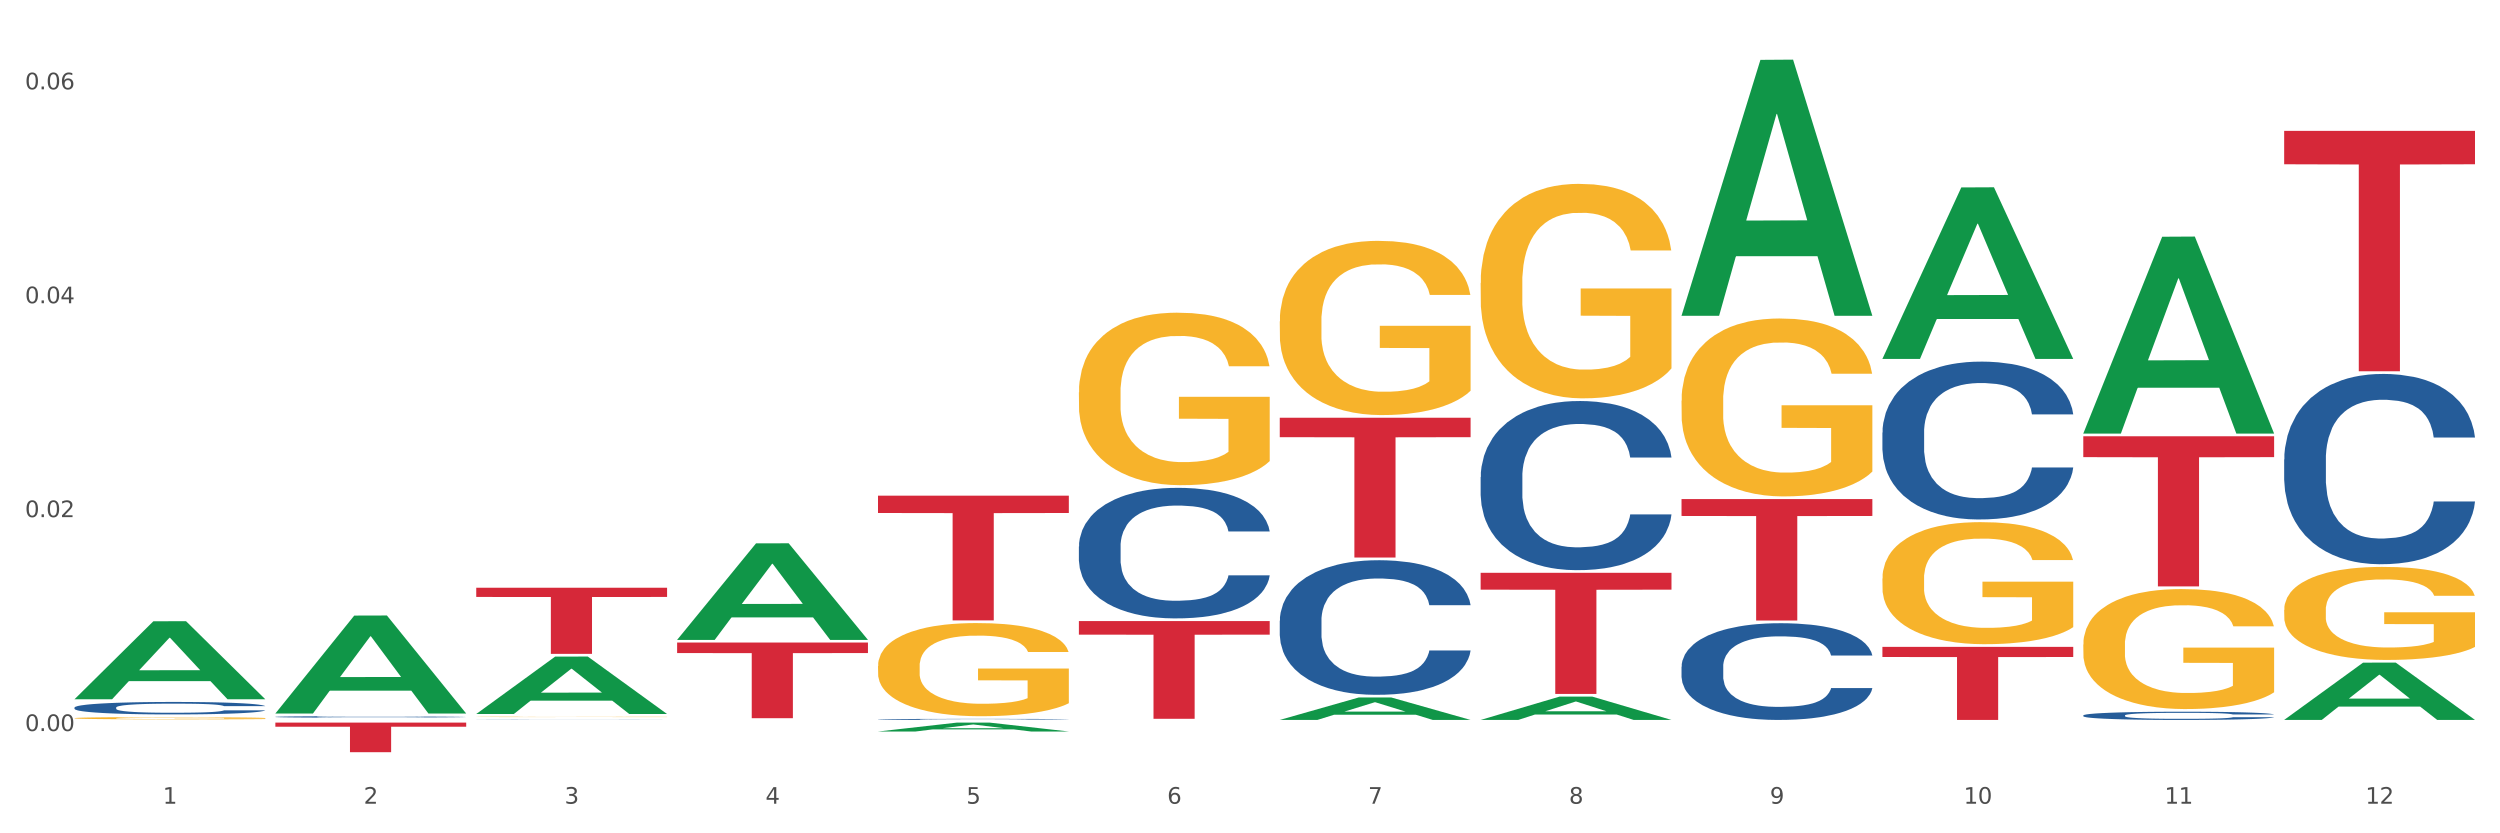 <?xml version="1.0" encoding="utf-8" standalone="no"?>
<!DOCTYPE svg PUBLIC "-//W3C//DTD SVG 1.1//EN"
  "http://www.w3.org/Graphics/SVG/1.1/DTD/svg11.dtd">
<svg xmlns:xlink="http://www.w3.org/1999/xlink" width="1080pt" height="360pt" viewBox="0 0 1080 360" xmlns="http://www.w3.org/2000/svg" version="1.1">
 <rect x="0" y="0" width="1080" height="360" fill="#333333" stroke="none"/>
 <defs>
  <style type="text/css">*{stroke-linejoin: round; stroke-linecap: butt}</style>
 </defs>
 <g id="figure_1">
  <g id="patch_1">
   <path d="M 0 360 
L 1080 360 
L 1080 0 
L 0 0 
z
" style="fill: #ffffff; stroke: #ffffff; stroke-linejoin: miter"/>
  </g>
  <g id="axes_1">
   <g id="matplotlib.axis_1">
    <g id="xtick_1">
     <g id="text_1">
      <!-- 1 -->
      <g style="fill: #4d4d4d" transform="translate(70.342 347.204) scale(0.096 -0.096)">
       <defs>
        <path id="DejaVuSans-31" d="M 794 531 
L 1825 531 
L 1825 4091 
L 703 3866 
L 703 4441 
L 1819 4666 
L 2450 4666 
L 2450 531 
L 3481 531 
L 3481 0 
L 794 0 
L 794 531 
z
" transform="scale(0.016)"/>
       </defs>
       <use xlink:href="#DejaVuSans-31"/>
      </g>
     </g>
    </g>
    <g id="xtick_2">
     <g id="text_2">
      <!-- 2 -->
      <g style="fill: #4d4d4d" transform="translate(157.122 347.204) scale(0.096 -0.096)">
       <defs>
        <path id="DejaVuSans-32" d="M 1228 531 
L 3431 531 
L 3431 0 
L 469 0 
L 469 531 
Q 828 903 1448 1529 
Q 2069 2156 2228 2338 
Q 2531 2678 2651 2914 
Q 2772 3150 2772 3378 
Q 2772 3750 2511 3984 
Q 2250 4219 1831 4219 
Q 1534 4219 1204 4116 
Q 875 4013 500 3803 
L 500 4441 
Q 881 4594 1212 4672 
Q 1544 4750 1819 4750 
Q 2544 4750 2975 4387 
Q 3406 4025 3406 3419 
Q 3406 3131 3298 2873 
Q 3191 2616 2906 2266 
Q 2828 2175 2409 1742 
Q 1991 1309 1228 531 
z
" transform="scale(0.016)"/>
       </defs>
       <use xlink:href="#DejaVuSans-32"/>
      </g>
     </g>
    </g>
    <g id="xtick_3">
     <g id="text_3">
      <!-- 3 -->
      <g style="fill: #4d4d4d" transform="translate(243.902 347.204) scale(0.096 -0.096)">
       <defs>
        <path id="DejaVuSans-33" d="M 2597 2516 
Q 3050 2419 3304 2112 
Q 3559 1806 3559 1356 
Q 3559 666 3084 287 
Q 2609 -91 1734 -91 
Q 1441 -91 1130 -33 
Q 819 25 488 141 
L 488 750 
Q 750 597 1062 519 
Q 1375 441 1716 441 
Q 2309 441 2620 675 
Q 2931 909 2931 1356 
Q 2931 1769 2642 2001 
Q 2353 2234 1838 2234 
L 1294 2234 
L 1294 2753 
L 1863 2753 
Q 2328 2753 2575 2939 
Q 2822 3125 2822 3475 
Q 2822 3834 2567 4026 
Q 2313 4219 1838 4219 
Q 1578 4219 1281 4162 
Q 984 4106 628 3988 
L 628 4550 
Q 988 4650 1302 4700 
Q 1616 4750 1894 4750 
Q 2613 4750 3031 4423 
Q 3450 4097 3450 3541 
Q 3450 3153 3228 2886 
Q 3006 2619 2597 2516 
z
" transform="scale(0.016)"/>
       </defs>
       <use xlink:href="#DejaVuSans-33"/>
      </g>
     </g>
    </g>
    <g id="xtick_4">
     <g id="text_4">
      <!-- 4 -->
      <g style="fill: #4d4d4d" transform="translate(330.683 347.204) scale(0.096 -0.096)">
       <defs>
        <path id="DejaVuSans-34" d="M 2419 4116 
L 825 1625 
L 2419 1625 
L 2419 4116 
z
M 2253 4666 
L 3047 4666 
L 3047 1625 
L 3713 1625 
L 3713 1100 
L 3047 1100 
L 3047 0 
L 2419 0 
L 2419 1100 
L 313 1100 
L 313 1709 
L 2253 4666 
z
" transform="scale(0.016)"/>
       </defs>
       <use xlink:href="#DejaVuSans-34"/>
      </g>
     </g>
    </g>
    <g id="xtick_5">
     <g id="text_5">
      <!-- 5 -->
      <g style="fill: #4d4d4d" transform="translate(417.463 347.204) scale(0.096 -0.096)">
       <defs>
        <path id="DejaVuSans-35" d="M 691 4666 
L 3169 4666 
L 3169 4134 
L 1269 4134 
L 1269 2991 
Q 1406 3038 1543 3061 
Q 1681 3084 1819 3084 
Q 2600 3084 3056 2656 
Q 3513 2228 3513 1497 
Q 3513 744 3044 326 
Q 2575 -91 1722 -91 
Q 1428 -91 1123 -41 
Q 819 9 494 109 
L 494 744 
Q 775 591 1075 516 
Q 1375 441 1709 441 
Q 2250 441 2565 725 
Q 2881 1009 2881 1497 
Q 2881 1984 2565 2268 
Q 2250 2553 1709 2553 
Q 1456 2553 1204 2497 
Q 953 2441 691 2322 
L 691 4666 
z
" transform="scale(0.016)"/>
       </defs>
       <use xlink:href="#DejaVuSans-35"/>
      </g>
     </g>
    </g>
    <g id="xtick_6">
     <g id="text_6">
      <!-- 6 -->
      <g style="fill: #4d4d4d" transform="translate(504.243 347.204) scale(0.096 -0.096)">
       <defs>
        <path id="DejaVuSans-36" d="M 2113 2584 
Q 1688 2584 1439 2293 
Q 1191 2003 1191 1497 
Q 1191 994 1439 701 
Q 1688 409 2113 409 
Q 2538 409 2786 701 
Q 3034 994 3034 1497 
Q 3034 2003 2786 2293 
Q 2538 2584 2113 2584 
z
M 3366 4563 
L 3366 3988 
Q 3128 4100 2886 4159 
Q 2644 4219 2406 4219 
Q 1781 4219 1451 3797 
Q 1122 3375 1075 2522 
Q 1259 2794 1537 2939 
Q 1816 3084 2150 3084 
Q 2853 3084 3261 2657 
Q 3669 2231 3669 1497 
Q 3669 778 3244 343 
Q 2819 -91 2113 -91 
Q 1303 -91 875 529 
Q 447 1150 447 2328 
Q 447 3434 972 4092 
Q 1497 4750 2381 4750 
Q 2619 4750 2861 4703 
Q 3103 4656 3366 4563 
z
" transform="scale(0.016)"/>
       </defs>
       <use xlink:href="#DejaVuSans-36"/>
      </g>
     </g>
    </g>
    <g id="xtick_7">
     <g id="text_7">
      <!-- 7 -->
      <g style="fill: #4d4d4d" transform="translate(591.024 347.204) scale(0.096 -0.096)">
       <defs>
        <path id="DejaVuSans-37" d="M 525 4666 
L 3525 4666 
L 3525 4397 
L 1831 0 
L 1172 0 
L 2766 4134 
L 525 4134 
L 525 4666 
z
" transform="scale(0.016)"/>
       </defs>
       <use xlink:href="#DejaVuSans-37"/>
      </g>
     </g>
    </g>
    <g id="xtick_8">
     <g id="text_8">
      <!-- 8 -->
      <g style="fill: #4d4d4d" transform="translate(677.804 347.204) scale(0.096 -0.096)">
       <defs>
        <path id="DejaVuSans-38" d="M 2034 2216 
Q 1584 2216 1326 1975 
Q 1069 1734 1069 1313 
Q 1069 891 1326 650 
Q 1584 409 2034 409 
Q 2484 409 2743 651 
Q 3003 894 3003 1313 
Q 3003 1734 2745 1975 
Q 2488 2216 2034 2216 
z
M 1403 2484 
Q 997 2584 770 2862 
Q 544 3141 544 3541 
Q 544 4100 942 4425 
Q 1341 4750 2034 4750 
Q 2731 4750 3128 4425 
Q 3525 4100 3525 3541 
Q 3525 3141 3298 2862 
Q 3072 2584 2669 2484 
Q 3125 2378 3379 2068 
Q 3634 1759 3634 1313 
Q 3634 634 3220 271 
Q 2806 -91 2034 -91 
Q 1263 -91 848 271 
Q 434 634 434 1313 
Q 434 1759 690 2068 
Q 947 2378 1403 2484 
z
M 1172 3481 
Q 1172 3119 1398 2916 
Q 1625 2713 2034 2713 
Q 2441 2713 2670 2916 
Q 2900 3119 2900 3481 
Q 2900 3844 2670 4047 
Q 2441 4250 2034 4250 
Q 1625 4250 1398 4047 
Q 1172 3844 1172 3481 
z
" transform="scale(0.016)"/>
       </defs>
       <use xlink:href="#DejaVuSans-38"/>
      </g>
     </g>
    </g>
    <g id="xtick_9">
     <g id="text_9">
      <!-- 9 -->
      <g style="fill: #4d4d4d" transform="translate(764.584 347.204) scale(0.096 -0.096)">
       <defs>
        <path id="DejaVuSans-39" d="M 703 97 
L 703 672 
Q 941 559 1184 500 
Q 1428 441 1663 441 
Q 2288 441 2617 861 
Q 2947 1281 2994 2138 
Q 2813 1869 2534 1725 
Q 2256 1581 1919 1581 
Q 1219 1581 811 2004 
Q 403 2428 403 3163 
Q 403 3881 828 4315 
Q 1253 4750 1959 4750 
Q 2769 4750 3195 4129 
Q 3622 3509 3622 2328 
Q 3622 1225 3098 567 
Q 2575 -91 1691 -91 
Q 1453 -91 1209 -44 
Q 966 3 703 97 
z
M 1959 2075 
Q 2384 2075 2632 2365 
Q 2881 2656 2881 3163 
Q 2881 3666 2632 3958 
Q 2384 4250 1959 4250 
Q 1534 4250 1286 3958 
Q 1038 3666 1038 3163 
Q 1038 2656 1286 2365 
Q 1534 2075 1959 2075 
z
" transform="scale(0.016)"/>
       </defs>
       <use xlink:href="#DejaVuSans-39"/>
      </g>
     </g>
    </g>
    <g id="xtick_10">
     <g id="text_10">
      <!-- 10 -->
      <g style="fill: #4d4d4d" transform="translate(848.311 347.204) scale(0.096 -0.096)">
       <defs>
        <path id="DejaVuSans-30" d="M 2034 4250 
Q 1547 4250 1301 3770 
Q 1056 3291 1056 2328 
Q 1056 1369 1301 889 
Q 1547 409 2034 409 
Q 2525 409 2770 889 
Q 3016 1369 3016 2328 
Q 3016 3291 2770 3770 
Q 2525 4250 2034 4250 
z
M 2034 4750 
Q 2819 4750 3233 4129 
Q 3647 3509 3647 2328 
Q 3647 1150 3233 529 
Q 2819 -91 2034 -91 
Q 1250 -91 836 529 
Q 422 1150 422 2328 
Q 422 3509 836 4129 
Q 1250 4750 2034 4750 
z
" transform="scale(0.016)"/>
       </defs>
       <use xlink:href="#DejaVuSans-31"/>
       <use xlink:href="#DejaVuSans-30" transform="translate(63.623 0)"/>
      </g>
     </g>
    </g>
    <g id="xtick_11">
     <g id="text_11">
      <!-- 11 -->
      <g style="fill: #4d4d4d" transform="translate(935.091 347.204) scale(0.096 -0.096)">
       <use xlink:href="#DejaVuSans-31"/>
       <use xlink:href="#DejaVuSans-31" transform="translate(63.623 0)"/>
      </g>
     </g>
    </g>
    <g id="xtick_12">
     <g id="text_12">
      <!-- 12 -->
      <g style="fill: #4d4d4d" transform="translate(1021.871 347.204) scale(0.096 -0.096)">
       <use xlink:href="#DejaVuSans-31"/>
       <use xlink:href="#DejaVuSans-32" transform="translate(63.623 0)"/>
      </g>
     </g>
    </g>
    <g id="xtick_13"/>
    <g id="xtick_14"/>
    <g id="xtick_15"/>
    <g id="xtick_16"/>
    <g id="xtick_17"/>
    <g id="xtick_18"/>
    <g id="xtick_19"/>
    <g id="xtick_20"/>
    <g id="xtick_21"/>
    <g id="xtick_22"/>
    <g id="xtick_23"/>
   </g>
   <g id="matplotlib.axis_2">
    <g id="ytick_1">
     <g id="text_13">
      <!-- 0.00 -->
      <g style="fill: #4d4d4d" transform="translate(10.8 315.809) scale(0.096 -0.096)">
       <defs>
        <path id="DejaVuSans-2e" d="M 684 794 
L 1344 794 
L 1344 0 
L 684 0 
L 684 794 
z
" transform="scale(0.016)"/>
       </defs>
       <use xlink:href="#DejaVuSans-30"/>
       <use xlink:href="#DejaVuSans-2e" transform="translate(63.623 0)"/>
       <use xlink:href="#DejaVuSans-30" transform="translate(95.41 0)"/>
       <use xlink:href="#DejaVuSans-30" transform="translate(159.033 0)"/>
      </g>
     </g>
    </g>
    <g id="ytick_2">
     <g id="text_14">
      <!-- 0.02 -->
      <g style="fill: #4d4d4d" transform="translate(10.8 223.404) scale(0.096 -0.096)">
       <use xlink:href="#DejaVuSans-30"/>
       <use xlink:href="#DejaVuSans-2e" transform="translate(63.623 0)"/>
       <use xlink:href="#DejaVuSans-30" transform="translate(95.41 0)"/>
       <use xlink:href="#DejaVuSans-32" transform="translate(159.033 0)"/>
      </g>
     </g>
    </g>
    <g id="ytick_3">
     <g id="text_15">
      <!-- 0.04 -->
      <g style="fill: #4d4d4d" transform="translate(10.8 130.998) scale(0.096 -0.096)">
       <use xlink:href="#DejaVuSans-30"/>
       <use xlink:href="#DejaVuSans-2e" transform="translate(63.623 0)"/>
       <use xlink:href="#DejaVuSans-30" transform="translate(95.41 0)"/>
       <use xlink:href="#DejaVuSans-34" transform="translate(159.033 0)"/>
      </g>
     </g>
    </g>
    <g id="ytick_4">
     <g id="text_16">
      <!-- 0.06 -->
      <g style="fill: #4d4d4d" transform="translate(10.8 38.593) scale(0.096 -0.096)">
       <use xlink:href="#DejaVuSans-30"/>
       <use xlink:href="#DejaVuSans-2e" transform="translate(63.623 0)"/>
       <use xlink:href="#DejaVuSans-30" transform="translate(95.41 0)"/>
       <use xlink:href="#DejaVuSans-36" transform="translate(159.033 0)"/>
      </g>
     </g>
    </g>
    <g id="ytick_5"/>
    <g id="ytick_6"/>
    <g id="ytick_7"/>
   </g>
   <g id="PolyCollection_1">
    <path d="M 32.175 302.034 
L 32.26 302.002 
L 66.256 268.387 
L 80.365 268.356 
L 114.616 302.097 
L 98.298 302.097 
L 90.904 294.24 
L 55.803 294.24 
L 55.548 294.367 
L 48.408 302.097 
L 32.175 302.097 
L 32.175 302.034 
L 60.222 289.551 
L 86.484 289.519 
L 73.481 275.548 
L 73.311 275.484 
L 73.141 275.579 
L 60.137 289.519 
L 60.222 289.551 
L 32.175 302.034 
z
" clip-path="url(#pa7b85b375e)" style="fill: #109648"/>
    <path d="M 813.198 279.44 
L 895.639 279.44 
L 895.639 283.828 
L 863.21 283.857 
L 863.21 311.017 
L 845.432 311.017 
L 845.432 283.857 
L 813.198 283.828 
L 813.198 279.469 
L 813.198 279.44 
z
" clip-path="url(#pa7b85b375e)" style="fill: #d62839"/>
    <path d="M 726.418 215.603 
L 808.859 215.603 
L 808.859 222.896 
L 776.429 222.945 
L 776.429 268.079 
L 758.652 268.079 
L 758.652 222.945 
L 726.418 222.896 
L 726.418 215.652 
L 726.418 215.603 
z
" clip-path="url(#pa7b85b375e)" style="fill: #d62839"/>
    <path d="M 639.637 247.461 
L 722.079 247.461 
L 722.079 254.731 
L 689.649 254.78 
L 689.649 299.776 
L 671.872 299.776 
L 671.872 254.78 
L 639.637 254.731 
L 639.637 247.51 
L 639.637 247.461 
z
" clip-path="url(#pa7b85b375e)" style="fill: #d62839"/>
    <path d="M 552.857 180.464 
L 635.298 180.464 
L 635.298 188.858 
L 602.869 188.915 
L 602.869 240.868 
L 585.091 240.868 
L 585.091 188.915 
L 552.857 188.858 
L 552.857 180.52 
L 552.857 180.464 
z
" clip-path="url(#pa7b85b375e)" style="fill: #d62839"/>
    <path d="M 466.077 268.298 
L 548.518 268.298 
L 548.518 274.165 
L 516.088 274.205 
L 516.088 310.518 
L 498.311 310.518 
L 498.311 274.205 
L 466.077 274.165 
L 466.077 268.337 
L 466.077 268.298 
z
" clip-path="url(#pa7b85b375e)" style="fill: #d62839"/>
    <path d="M 32.175 310.239 
L 32.272 310.238 
L 32.272 310.206 
L 32.467 310.178 
L 33.44 310.11 
L 34.9 310.054 
L 35.971 310.024 
L 37.042 309.999 
L 38.307 309.975 
L 39.864 309.949 
L 42.687 309.912 
L 44.439 309.893 
L 46.58 309.873 
L 50.474 309.844 
L 53.296 309.828 
L 56.216 309.815 
L 60.986 309.798 
L 64.1 309.791 
L 67.41 309.786 
L 71.4 309.782 
L 74.418 309.781 
L 81.036 309.784 
L 86.682 309.792 
L 89.407 309.798 
L 92.911 309.809 
L 94.76 309.816 
L 97.778 309.831 
L 100.892 309.85 
L 103.034 309.866 
L 106.246 309.897 
L 108.679 309.928 
L 110.918 309.966 
L 112.086 309.992 
L 112.962 310.016 
L 113.74 310.044 
L 114.519 310.089 
L 96.999 310.089 
L 96.318 310.057 
L 95.247 310.027 
L 93.69 309.998 
L 92.327 309.98 
L 89.991 309.958 
L 87.85 309.943 
L 85.611 309.932 
L 82.886 309.923 
L 80.744 309.919 
L 77.727 309.915 
L 71.79 309.916 
L 67.799 309.923 
L 65.074 309.932 
L 63.322 309.94 
L 61.764 309.949 
L 60.012 309.962 
L 57.968 309.981 
L 56.508 309.998 
L 55.048 310.02 
L 53.88 310.042 
L 52.81 310.067 
L 51.934 310.094 
L 51.252 310.122 
L 50.668 310.157 
L 50.182 310.214 
L 50.182 310.338 
L 50.376 310.366 
L 50.863 310.403 
L 51.447 310.431 
L 52.42 310.465 
L 53.296 310.487 
L 54.951 310.52 
L 56.8 310.547 
L 58.26 310.564 
L 59.72 310.579 
L 62.251 310.599 
L 65.074 310.615 
L 67.507 310.625 
L 70.816 310.634 
L 73.055 310.638 
L 75.002 310.639 
L 79.771 310.639 
L 83.178 310.637 
L 86.974 310.63 
L 89.894 310.622 
L 92.327 310.612 
L 95.052 310.596 
L 96.804 310.58 
L 96.804 310.391 
L 75.391 310.39 
L 75.391 310.264 
L 114.616 310.264 
L 114.616 310.634 
L 112.962 310.653 
L 111.112 310.67 
L 109.166 310.686 
L 106.246 310.705 
L 102.742 310.723 
L 99.627 310.735 
L 96.318 310.746 
L 92.424 310.756 
L 87.363 310.765 
L 84.248 310.769 
L 80.355 310.772 
L 75.78 310.772 
L 71.79 310.771 
L 67.896 310.766 
L 63.808 310.758 
L 59.818 310.746 
L 56.8 310.734 
L 53.783 310.72 
L 50.571 310.701 
L 48.04 310.683 
L 46.094 310.666 
L 43.952 310.646 
L 41.616 310.619 
L 39.864 310.594 
L 38.307 310.569 
L 36.652 310.536 
L 35.484 310.508 
L 34.316 310.473 
L 33.635 310.446 
L 32.856 310.406 
L 32.272 310.349 
L 32.175 310.239 
z
" clip-path="url(#pa7b85b375e)" style="fill: #f7b32b"/>
    <path d="M 292.516 277.582 
L 374.957 277.582 
L 374.957 282.124 
L 342.528 282.155 
L 342.528 310.262 
L 324.75 310.262 
L 324.75 282.155 
L 292.516 282.124 
L 292.516 277.613 
L 292.516 277.582 
z
" clip-path="url(#pa7b85b375e)" style="fill: #d62839"/>
    <path d="M 205.736 253.913 
L 288.177 253.913 
L 288.177 257.883 
L 255.747 257.91 
L 255.747 282.484 
L 237.97 282.484 
L 237.97 257.91 
L 205.736 257.883 
L 205.736 253.94 
L 205.736 253.913 
z
" clip-path="url(#pa7b85b375e)" style="fill: #d62839"/>
    <path d="M 118.955 312.162 
L 201.397 312.162 
L 201.397 313.939 
L 168.967 313.951 
L 168.967 324.95 
L 151.189 324.95 
L 151.189 313.951 
L 118.955 313.939 
L 118.955 312.174 
L 118.955 312.162 
z
" clip-path="url(#pa7b85b375e)" style="fill: #d62839"/>
    <path d="M 32.175 305.666 
L 32.272 305.661 
L 32.272 305.523 
L 32.565 305.336 
L 33.637 304.991 
L 35.001 304.73 
L 37.34 304.425 
L 38.607 304.297 
L 40.263 304.154 
L 43.674 303.923 
L 47.572 303.726 
L 50.3 303.617 
L 52.347 303.548 
L 56.927 303.425 
L 59.558 303.371 
L 62.287 303.327 
L 64.625 303.297 
L 68.523 303.263 
L 71.642 303.248 
L 75.247 303.243 
L 78.268 303.248 
L 82.263 303.268 
L 88.11 303.327 
L 90.352 303.361 
L 93.373 303.42 
L 96.491 303.499 
L 99.025 303.578 
L 101.948 303.691 
L 104.969 303.839 
L 107.892 304.026 
L 109.939 304.198 
L 111.595 304.381 
L 113.057 304.602 
L 114.129 304.843 
L 114.616 305.045 
L 96.783 305.045 
L 96.296 304.863 
L 95.322 304.666 
L 94.347 304.533 
L 93.275 304.425 
L 91.619 304.302 
L 90.157 304.223 
L 87.721 304.129 
L 85.479 304.07 
L 83.628 304.036 
L 81.386 304.006 
L 76.611 303.977 
L 73.201 303.977 
L 71.057 303.987 
L 68.426 304.011 
L 66.184 304.046 
L 63.553 304.105 
L 61.507 304.169 
L 59.461 304.252 
L 58.291 304.312 
L 56.537 304.42 
L 55.368 304.509 
L 53.809 304.661 
L 52.932 304.77 
L 51.372 305.05 
L 50.69 305.257 
L 50.398 305.4 
L 50.203 305.558 
L 50.203 306.326 
L 50.788 306.67 
L 51.275 306.818 
L 52.054 306.986 
L 53.516 307.202 
L 55.66 307.414 
L 57.901 307.567 
L 59.753 307.66 
L 61.507 307.729 
L 63.261 307.783 
L 65.405 307.833 
L 67.159 307.862 
L 69.79 307.892 
L 72.908 307.907 
L 75.345 307.907 
L 80.314 307.882 
L 82.556 307.857 
L 84.7 307.823 
L 87.038 307.769 
L 88.89 307.71 
L 89.962 307.665 
L 91.716 307.572 
L 93.08 307.473 
L 94.25 307.36 
L 95.029 307.261 
L 95.906 307.114 
L 96.588 306.946 
L 96.783 306.858 
L 114.616 306.858 
L 114.227 307.035 
L 113.544 307.207 
L 112.18 307.439 
L 111.108 307.572 
L 109.452 307.734 
L 107.697 307.872 
L 105.261 308.025 
L 103.02 308.138 
L 100.681 308.237 
L 98.148 308.325 
L 93.567 308.448 
L 91.911 308.483 
L 88.403 308.542 
L 85.674 308.576 
L 81.679 308.611 
L 77.586 308.63 
L 73.298 308.635 
L 69.498 308.626 
L 65.307 308.596 
L 62.676 308.566 
L 59.753 308.522 
L 56.342 308.453 
L 53.126 308.369 
L 50.105 308.271 
L 47.279 308.158 
L 44.648 308.03 
L 41.238 307.818 
L 38.704 307.611 
L 36.853 307.419 
L 35.586 307.257 
L 34.319 307.05 
L 33.637 306.907 
L 32.565 306.562 
L 32.175 306.242 
L 32.175 305.666 
z
" clip-path="url(#pa7b85b375e)" style="fill: #255c99"/>
    <path d="M 118.955 309.684 
L 119.053 309.683 
L 119.053 309.666 
L 119.345 309.644 
L 120.417 309.602 
L 121.781 309.57 
L 124.12 309.533 
L 125.387 309.518 
L 127.044 309.5 
L 130.454 309.472 
L 134.352 309.448 
L 137.081 309.435 
L 139.127 309.427 
L 143.707 309.412 
L 146.338 309.405 
L 149.067 309.4 
L 151.406 309.396 
L 155.304 309.392 
L 158.422 309.39 
L 162.028 309.39 
L 165.048 309.39 
L 169.044 309.393 
L 174.891 309.4 
L 177.132 309.404 
L 180.153 309.411 
L 183.271 309.421 
L 185.805 309.43 
L 188.728 309.444 
L 191.749 309.462 
L 194.673 309.485 
L 196.719 309.506 
L 198.376 309.528 
L 199.837 309.555 
L 200.909 309.584 
L 201.397 309.608 
L 183.564 309.608 
L 183.076 309.586 
L 182.102 309.562 
L 181.127 309.546 
L 180.055 309.533 
L 178.399 309.518 
L 176.937 309.509 
L 174.501 309.497 
L 172.26 309.49 
L 170.408 309.486 
L 168.167 309.482 
L 163.392 309.479 
L 159.981 309.479 
L 157.837 309.48 
L 155.206 309.483 
L 152.965 309.487 
L 150.334 309.494 
L 148.287 309.502 
L 146.241 309.512 
L 145.071 309.519 
L 143.317 309.533 
L 142.148 309.543 
L 140.589 309.562 
L 139.712 309.575 
L 138.153 309.609 
L 137.471 309.634 
L 137.178 309.651 
L 136.983 309.671 
L 136.983 309.764 
L 137.568 309.806 
L 138.055 309.823 
L 138.835 309.844 
L 140.297 309.87 
L 142.44 309.896 
L 144.682 309.914 
L 146.533 309.926 
L 148.287 309.934 
L 150.041 309.94 
L 152.185 309.946 
L 153.939 309.95 
L 156.57 309.954 
L 159.689 309.955 
L 162.125 309.955 
L 167.095 309.952 
L 169.336 309.949 
L 171.48 309.945 
L 173.819 309.939 
L 175.67 309.932 
L 176.742 309.926 
L 178.496 309.915 
L 179.861 309.903 
L 181.03 309.889 
L 181.81 309.877 
L 182.687 309.859 
L 183.369 309.839 
L 183.564 309.828 
L 201.397 309.828 
L 201.007 309.85 
L 200.325 309.871 
L 198.96 309.899 
L 197.889 309.915 
L 196.232 309.935 
L 194.478 309.951 
L 192.042 309.97 
L 189.8 309.983 
L 187.462 309.995 
L 184.928 310.006 
L 180.348 310.021 
L 178.691 310.025 
L 175.183 310.032 
L 172.454 310.037 
L 168.459 310.041 
L 164.366 310.043 
L 160.079 310.044 
L 156.278 310.043 
L 152.088 310.039 
L 149.457 310.035 
L 146.533 310.03 
L 143.123 310.022 
L 139.907 310.012 
L 136.886 310 
L 134.06 309.986 
L 131.429 309.97 
L 128.018 309.945 
L 125.484 309.92 
L 123.633 309.896 
L 122.366 309.877 
L 121.099 309.851 
L 120.417 309.834 
L 119.345 309.792 
L 118.955 309.754 
L 118.955 309.684 
z
" clip-path="url(#pa7b85b375e)" style="fill: #255c99"/>
    <path d="M 205.736 310.97 
L 205.833 310.97 
L 205.833 310.968 
L 206.125 310.965 
L 207.197 310.959 
L 208.562 310.955 
L 210.9 310.95 
L 212.167 310.948 
L 213.824 310.946 
L 217.235 310.942 
L 221.133 310.939 
L 223.861 310.937 
L 225.907 310.936 
L 230.488 310.934 
L 233.119 310.934 
L 235.847 310.933 
L 238.186 310.932 
L 242.084 310.932 
L 245.202 310.932 
L 248.808 310.932 
L 251.829 310.932 
L 255.824 310.932 
L 261.671 310.933 
L 263.912 310.933 
L 266.933 310.934 
L 270.052 310.936 
L 272.585 310.937 
L 275.509 310.939 
L 278.53 310.941 
L 281.453 310.944 
L 283.499 310.947 
L 285.156 310.949 
L 286.618 310.953 
L 287.69 310.957 
L 288.177 310.96 
L 270.344 310.96 
L 269.857 310.957 
L 268.882 310.954 
L 267.908 310.952 
L 266.836 310.95 
L 265.179 310.948 
L 263.717 310.947 
L 261.281 310.946 
L 259.04 310.945 
L 257.188 310.944 
L 254.947 310.944 
L 250.172 310.943 
L 246.761 310.943 
L 244.618 310.943 
L 241.986 310.944 
L 239.745 310.944 
L 237.114 310.945 
L 235.068 310.946 
L 233.021 310.947 
L 231.852 310.948 
L 230.098 310.95 
L 228.928 310.952 
L 227.369 310.954 
L 226.492 310.956 
L 224.933 310.96 
L 224.251 310.963 
L 223.959 310.966 
L 223.764 310.968 
L 223.764 310.98 
L 224.348 310.986 
L 224.836 310.988 
L 225.615 310.991 
L 227.077 310.994 
L 229.221 310.997 
L 231.462 311 
L 233.314 311.001 
L 235.068 311.002 
L 236.822 311.003 
L 238.966 311.004 
L 240.72 311.004 
L 243.351 311.005 
L 246.469 311.005 
L 248.905 311.005 
L 253.875 311.005 
L 256.116 311.004 
L 258.26 311.004 
L 260.599 311.003 
L 262.451 311.002 
L 263.523 311.001 
L 265.277 311 
L 266.641 310.998 
L 267.81 310.996 
L 268.59 310.995 
L 269.467 310.993 
L 270.149 310.99 
L 270.344 310.989 
L 288.177 310.989 
L 287.787 310.991 
L 287.105 310.994 
L 285.741 310.998 
L 284.669 311 
L 283.012 311.002 
L 281.258 311.005 
L 278.822 311.007 
L 276.581 311.009 
L 274.242 311.01 
L 271.708 311.012 
L 267.128 311.014 
L 265.472 311.014 
L 261.963 311.015 
L 259.235 311.016 
L 255.239 311.016 
L 251.147 311.017 
L 246.859 311.017 
L 243.058 311.016 
L 238.868 311.016 
L 236.237 311.015 
L 233.314 311.015 
L 229.903 311.014 
L 226.687 311.012 
L 223.666 311.011 
L 220.84 311.009 
L 218.209 311.007 
L 214.798 311.004 
L 212.265 311 
L 210.413 310.997 
L 209.146 310.995 
L 207.88 310.992 
L 207.197 310.989 
L 206.125 310.984 
L 205.736 310.979 
L 205.736 310.97 
z
" clip-path="url(#pa7b85b375e)" style="fill: #255c99"/>
    <path d="M 379.296 310.763 
L 379.394 310.763 
L 379.394 310.751 
L 379.686 310.735 
L 380.758 310.706 
L 382.122 310.683 
L 384.461 310.657 
L 385.728 310.646 
L 387.385 310.634 
L 390.795 310.614 
L 394.693 310.598 
L 397.422 310.588 
L 399.468 310.582 
L 404.048 310.572 
L 406.679 310.567 
L 409.408 310.564 
L 411.747 310.561 
L 415.645 310.558 
L 418.763 310.557 
L 422.369 310.556 
L 425.389 310.557 
L 429.385 310.558 
L 435.232 310.564 
L 437.473 310.566 
L 440.494 310.572 
L 443.612 310.578 
L 446.146 310.585 
L 449.069 310.595 
L 452.09 310.607 
L 455.014 310.623 
L 457.06 310.638 
L 458.717 310.653 
L 460.178 310.672 
L 461.25 310.693 
L 461.738 310.71 
L 443.905 310.71 
L 443.417 310.695 
L 442.443 310.678 
L 441.468 310.666 
L 440.396 310.657 
L 438.74 310.647 
L 437.278 310.64 
L 434.842 310.632 
L 432.601 310.627 
L 430.749 310.624 
L 428.508 310.622 
L 423.733 310.619 
L 420.322 310.619 
L 418.178 310.62 
L 415.547 310.622 
L 413.306 310.625 
L 410.675 310.63 
L 408.628 310.635 
L 406.582 310.643 
L 405.413 310.648 
L 403.658 310.657 
L 402.489 310.664 
L 400.93 310.677 
L 400.053 310.687 
L 398.494 310.711 
L 397.812 310.728 
L 397.519 310.74 
L 397.324 310.754 
L 397.324 310.819 
L 397.909 310.849 
L 398.396 310.862 
L 399.176 310.876 
L 400.638 310.894 
L 402.781 310.912 
L 405.023 310.925 
L 406.874 310.933 
L 408.628 310.939 
L 410.382 310.944 
L 412.526 310.948 
L 414.28 310.951 
L 416.911 310.953 
L 420.03 310.954 
L 422.466 310.954 
L 427.436 310.952 
L 429.677 310.95 
L 431.821 310.947 
L 434.16 310.943 
L 436.011 310.938 
L 437.083 310.934 
L 438.837 310.926 
L 440.202 310.917 
L 441.371 310.908 
L 442.151 310.899 
L 443.028 310.887 
L 443.71 310.872 
L 443.905 310.865 
L 461.738 310.865 
L 461.348 310.88 
L 460.666 310.895 
L 459.301 310.914 
L 458.23 310.926 
L 456.573 310.94 
L 454.819 310.951 
L 452.383 310.964 
L 450.141 310.974 
L 447.803 310.983 
L 445.269 310.99 
L 440.689 311.001 
L 439.032 311.004 
L 435.524 311.009 
L 432.795 311.012 
L 428.8 311.014 
L 424.707 311.016 
L 420.42 311.017 
L 416.619 311.016 
L 412.429 311.013 
L 409.798 311.011 
L 406.874 311.007 
L 403.464 311.001 
L 400.248 310.994 
L 397.227 310.985 
L 394.401 310.976 
L 391.77 310.965 
L 388.359 310.947 
L 385.825 310.929 
L 383.974 310.913 
L 382.707 310.899 
L 381.44 310.881 
L 380.758 310.869 
L 379.686 310.84 
L 379.296 310.812 
L 379.296 310.763 
z
" clip-path="url(#pa7b85b375e)" style="fill: #255c99"/>
    <path d="M 466.077 236.092 
L 466.174 236.04 
L 466.174 234.598 
L 466.466 232.641 
L 467.538 229.035 
L 468.903 226.305 
L 471.241 223.111 
L 472.508 221.772 
L 474.165 220.278 
L 477.576 217.857 
L 481.474 215.797 
L 484.202 214.664 
L 486.248 213.943 
L 490.829 212.655 
L 493.46 212.088 
L 496.188 211.625 
L 498.527 211.316 
L 502.425 210.955 
L 505.543 210.8 
L 509.149 210.749 
L 512.17 210.8 
L 516.165 211.006 
L 522.012 211.625 
L 524.253 211.985 
L 527.274 212.603 
L 530.393 213.427 
L 532.926 214.252 
L 535.85 215.436 
L 538.871 216.982 
L 541.794 218.939 
L 543.84 220.742 
L 545.497 222.648 
L 546.959 224.966 
L 548.031 227.49 
L 548.518 229.601 
L 530.685 229.601 
L 530.198 227.696 
L 529.223 225.635 
L 528.249 224.244 
L 527.177 223.111 
L 525.52 221.824 
L 524.058 220.999 
L 521.622 220.021 
L 519.381 219.403 
L 517.529 219.042 
L 515.288 218.733 
L 510.513 218.424 
L 507.102 218.424 
L 504.959 218.527 
L 502.327 218.784 
L 500.086 219.145 
L 497.455 219.763 
L 495.409 220.433 
L 493.362 221.308 
L 492.193 221.927 
L 490.439 223.06 
L 489.269 223.987 
L 487.71 225.584 
L 486.833 226.717 
L 485.274 229.653 
L 484.592 231.816 
L 484.3 233.31 
L 484.105 234.958 
L 484.105 242.994 
L 484.689 246.6 
L 485.177 248.145 
L 485.956 249.896 
L 487.418 252.163 
L 489.562 254.378 
L 491.803 255.974 
L 493.655 256.953 
L 495.409 257.674 
L 497.163 258.241 
L 499.307 258.756 
L 501.061 259.065 
L 503.692 259.374 
L 506.81 259.529 
L 509.246 259.529 
L 514.216 259.271 
L 516.457 259.014 
L 518.601 258.653 
L 520.94 258.086 
L 522.792 257.468 
L 523.864 257.005 
L 525.618 256.026 
L 526.982 254.996 
L 528.151 253.811 
L 528.931 252.781 
L 529.808 251.236 
L 530.49 249.484 
L 530.685 248.557 
L 548.518 248.557 
L 548.128 250.411 
L 547.446 252.214 
L 546.082 254.635 
L 545.01 256.026 
L 543.353 257.726 
L 541.599 259.168 
L 539.163 260.765 
L 536.922 261.95 
L 534.583 262.98 
L 532.049 263.907 
L 527.469 265.195 
L 525.813 265.555 
L 522.304 266.173 
L 519.576 266.534 
L 515.58 266.895 
L 511.488 267.101 
L 507.2 267.152 
L 503.399 267.049 
L 499.209 266.74 
L 496.578 266.431 
L 493.655 265.967 
L 490.244 265.246 
L 487.028 264.371 
L 484.007 263.34 
L 481.181 262.156 
L 478.55 260.816 
L 475.139 258.601 
L 472.606 256.438 
L 470.754 254.429 
L 469.487 252.729 
L 468.221 250.566 
L 467.538 249.072 
L 466.466 245.466 
L 466.077 242.118 
L 466.077 236.092 
z
" clip-path="url(#pa7b85b375e)" style="fill: #255c99"/>
    <path d="M 552.857 268.142 
L 552.954 268.089 
L 552.954 266.602 
L 553.247 264.584 
L 554.319 260.866 
L 555.683 258.052 
L 558.022 254.759 
L 559.289 253.378 
L 560.945 251.838 
L 564.356 249.342 
L 568.254 247.218 
L 570.982 246.05 
L 573.029 245.306 
L 577.609 243.978 
L 580.24 243.394 
L 582.969 242.916 
L 585.307 242.598 
L 589.205 242.226 
L 592.324 242.067 
L 595.929 242.013 
L 598.95 242.067 
L 602.945 242.279 
L 608.792 242.916 
L 611.034 243.288 
L 614.055 243.925 
L 617.173 244.775 
L 619.707 245.625 
L 622.63 246.846 
L 625.651 248.439 
L 628.574 250.457 
L 630.621 252.316 
L 632.277 254.281 
L 633.739 256.671 
L 634.811 259.273 
L 635.298 261.451 
L 617.465 261.451 
L 616.978 259.486 
L 616.004 257.361 
L 615.029 255.927 
L 613.957 254.759 
L 612.301 253.431 
L 610.839 252.582 
L 608.403 251.573 
L 606.161 250.935 
L 604.31 250.564 
L 602.068 250.245 
L 597.293 249.926 
L 593.883 249.926 
L 591.739 250.033 
L 589.108 250.298 
L 586.866 250.67 
L 584.235 251.307 
L 582.189 251.998 
L 580.143 252.9 
L 578.973 253.538 
L 577.219 254.706 
L 576.05 255.662 
L 574.491 257.308 
L 573.614 258.477 
L 572.054 261.504 
L 571.372 263.734 
L 571.08 265.274 
L 570.885 266.974 
L 570.885 275.258 
L 571.47 278.976 
L 571.957 280.569 
L 572.736 282.375 
L 574.198 284.711 
L 576.342 286.995 
L 578.583 288.641 
L 580.435 289.65 
L 582.189 290.394 
L 583.943 290.978 
L 586.087 291.509 
L 587.841 291.828 
L 590.472 292.146 
L 593.59 292.306 
L 596.027 292.306 
L 600.997 292.04 
L 603.238 291.775 
L 605.382 291.403 
L 607.72 290.819 
L 609.572 290.182 
L 610.644 289.704 
L 612.398 288.695 
L 613.762 287.632 
L 614.932 286.411 
L 615.711 285.349 
L 616.588 283.756 
L 617.27 281.95 
L 617.465 280.994 
L 635.298 280.994 
L 634.909 282.906 
L 634.226 284.765 
L 632.862 287.261 
L 631.79 288.695 
L 630.134 290.447 
L 628.379 291.934 
L 625.943 293.58 
L 623.702 294.802 
L 621.363 295.864 
L 618.83 296.82 
L 614.249 298.148 
L 612.593 298.519 
L 609.085 299.157 
L 606.356 299.528 
L 602.361 299.9 
L 598.268 300.113 
L 593.98 300.166 
L 590.18 300.059 
L 585.989 299.741 
L 583.358 299.422 
L 580.435 298.944 
L 577.024 298.201 
L 573.808 297.298 
L 570.788 296.236 
L 567.962 295.014 
L 565.33 293.633 
L 561.92 291.35 
L 559.386 289.119 
L 557.535 287.048 
L 556.268 285.296 
L 555.001 283.065 
L 554.319 281.525 
L 553.247 277.808 
L 552.857 274.356 
L 552.857 268.142 
z
" clip-path="url(#pa7b85b375e)" style="fill: #255c99"/>
    <path d="M 639.637 206.073 
L 639.735 206.006 
L 639.735 204.137 
L 640.027 201.601 
L 641.099 196.93 
L 642.463 193.393 
L 644.802 189.255 
L 646.069 187.52 
L 647.726 185.584 
L 651.136 182.448 
L 655.034 179.778 
L 657.763 178.31 
L 659.809 177.376 
L 664.389 175.707 
L 667.02 174.973 
L 669.749 174.372 
L 672.088 173.972 
L 675.986 173.505 
L 679.104 173.305 
L 682.71 173.238 
L 685.73 173.305 
L 689.726 173.572 
L 695.573 174.372 
L 697.814 174.84 
L 700.835 175.64 
L 703.953 176.708 
L 706.487 177.776 
L 709.41 179.311 
L 712.431 181.313 
L 715.355 183.849 
L 717.401 186.185 
L 719.058 188.654 
L 720.519 191.657 
L 721.591 194.928 
L 722.079 197.664 
L 704.246 197.664 
L 703.758 195.194 
L 702.784 192.525 
L 701.809 190.723 
L 700.737 189.255 
L 699.081 187.586 
L 697.619 186.519 
L 695.183 185.251 
L 692.942 184.45 
L 691.09 183.983 
L 688.849 183.582 
L 684.074 183.182 
L 680.663 183.182 
L 678.519 183.315 
L 675.888 183.649 
L 673.647 184.116 
L 671.016 184.917 
L 668.969 185.785 
L 666.923 186.919 
L 665.754 187.72 
L 663.999 189.188 
L 662.83 190.389 
L 661.271 192.458 
L 660.394 193.926 
L 658.835 197.73 
L 658.153 200.533 
L 657.86 202.469 
L 657.665 204.604 
L 657.665 215.015 
L 658.25 219.687 
L 658.737 221.689 
L 659.517 223.958 
L 660.979 226.895 
L 663.122 229.764 
L 665.364 231.833 
L 667.215 233.101 
L 668.969 234.036 
L 670.723 234.77 
L 672.867 235.437 
L 674.621 235.837 
L 677.252 236.238 
L 680.371 236.438 
L 682.807 236.438 
L 687.777 236.104 
L 690.018 235.771 
L 692.162 235.304 
L 694.501 234.569 
L 696.352 233.769 
L 697.424 233.168 
L 699.178 231.9 
L 700.543 230.565 
L 701.712 229.03 
L 702.492 227.695 
L 703.369 225.693 
L 704.051 223.424 
L 704.246 222.223 
L 722.079 222.223 
L 721.689 224.626 
L 721.007 226.961 
L 719.642 230.098 
L 718.571 231.9 
L 716.914 234.102 
L 715.16 235.971 
L 712.724 238.04 
L 710.482 239.575 
L 708.144 240.909 
L 705.61 242.111 
L 701.03 243.779 
L 699.373 244.246 
L 695.865 245.047 
L 693.136 245.514 
L 689.141 245.981 
L 685.048 246.248 
L 680.761 246.315 
L 676.96 246.182 
L 672.77 245.781 
L 670.139 245.381 
L 667.215 244.78 
L 663.805 243.846 
L 660.589 242.711 
L 657.568 241.377 
L 654.742 239.842 
L 652.111 238.106 
L 648.7 235.237 
L 646.166 232.434 
L 644.315 229.831 
L 643.048 227.629 
L 641.781 224.826 
L 641.099 222.89 
L 640.027 218.219 
L 639.637 213.881 
L 639.637 206.073 
z
" clip-path="url(#pa7b85b375e)" style="fill: #255c99"/>
    <path d="M 726.418 288.003 
L 726.515 287.964 
L 726.515 286.896 
L 726.807 285.445 
L 727.879 282.774 
L 729.244 280.751 
L 731.582 278.385 
L 732.849 277.392 
L 734.506 276.286 
L 737.917 274.492 
L 741.815 272.965 
L 744.543 272.126 
L 746.589 271.591 
L 751.17 270.637 
L 753.801 270.217 
L 756.529 269.874 
L 758.868 269.645 
L 762.766 269.378 
L 765.884 269.263 
L 769.49 269.225 
L 772.511 269.263 
L 776.506 269.416 
L 782.353 269.874 
L 784.594 270.141 
L 787.615 270.599 
L 790.734 271.21 
L 793.267 271.82 
L 796.191 272.698 
L 799.212 273.843 
L 802.135 275.293 
L 804.181 276.629 
L 805.838 278.041 
L 807.3 279.759 
L 808.372 281.629 
L 808.859 283.194 
L 791.026 283.194 
L 790.539 281.782 
L 789.564 280.255 
L 788.59 279.224 
L 787.518 278.385 
L 785.861 277.431 
L 784.399 276.82 
L 781.963 276.095 
L 779.722 275.637 
L 777.87 275.37 
L 775.629 275.141 
L 770.854 274.912 
L 767.443 274.912 
L 765.3 274.988 
L 762.668 275.179 
L 760.427 275.446 
L 757.796 275.904 
L 755.75 276.4 
L 753.703 277.049 
L 752.534 277.507 
L 750.78 278.347 
L 749.61 279.034 
L 748.051 280.217 
L 747.174 281.056 
L 745.615 283.232 
L 744.933 284.835 
L 744.641 285.942 
L 744.446 287.163 
L 744.446 293.117 
L 745.03 295.788 
L 745.518 296.933 
L 746.297 298.231 
L 747.759 299.91 
L 749.903 301.551 
L 752.144 302.735 
L 753.996 303.46 
L 755.75 303.994 
L 757.504 304.414 
L 759.648 304.796 
L 761.402 305.025 
L 764.033 305.254 
L 767.151 305.368 
L 769.587 305.368 
L 774.557 305.177 
L 776.798 304.986 
L 778.942 304.719 
L 781.281 304.299 
L 783.133 303.841 
L 784.205 303.498 
L 785.959 302.773 
L 787.323 302.009 
L 788.492 301.132 
L 789.272 300.368 
L 790.149 299.223 
L 790.831 297.926 
L 791.026 297.239 
L 808.859 297.239 
L 808.469 298.613 
L 807.787 299.948 
L 806.423 301.742 
L 805.351 302.773 
L 803.694 304.032 
L 801.94 305.101 
L 799.504 306.284 
L 797.263 307.162 
L 794.924 307.925 
L 792.39 308.612 
L 787.81 309.566 
L 786.154 309.833 
L 782.645 310.291 
L 779.917 310.559 
L 775.921 310.826 
L 771.829 310.978 
L 767.541 311.017 
L 763.74 310.94 
L 759.55 310.711 
L 756.919 310.482 
L 753.996 310.139 
L 750.585 309.604 
L 747.369 308.956 
L 744.348 308.192 
L 741.522 307.314 
L 738.891 306.322 
L 735.48 304.681 
L 732.947 303.078 
L 731.095 301.59 
L 729.828 300.33 
L 728.562 298.727 
L 727.879 297.62 
L 726.807 294.949 
L 726.418 292.468 
L 726.418 288.003 
z
" clip-path="url(#pa7b85b375e)" style="fill: #255c99"/>
    <path d="M 813.198 186.858 
L 813.295 186.796 
L 813.295 185.052 
L 813.588 182.685 
L 814.66 178.325 
L 816.024 175.023 
L 818.363 171.162 
L 819.63 169.542 
L 821.286 167.736 
L 824.697 164.808 
L 828.595 162.317 
L 831.323 160.947 
L 833.37 160.074 
L 837.95 158.517 
L 840.581 157.832 
L 843.31 157.272 
L 845.648 156.898 
L 849.546 156.462 
L 852.665 156.275 
L 856.27 156.213 
L 859.291 156.275 
L 863.286 156.524 
L 869.133 157.272 
L 871.375 157.708 
L 874.396 158.455 
L 877.514 159.452 
L 880.048 160.448 
L 882.971 161.881 
L 885.992 163.749 
L 888.915 166.116 
L 890.962 168.296 
L 892.618 170.601 
L 894.08 173.404 
L 895.152 176.456 
L 895.639 179.01 
L 877.806 179.01 
L 877.319 176.705 
L 876.345 174.214 
L 875.37 172.532 
L 874.298 171.162 
L 872.642 169.604 
L 871.18 168.608 
L 868.744 167.424 
L 866.502 166.677 
L 864.651 166.241 
L 862.409 165.867 
L 857.634 165.493 
L 854.224 165.493 
L 852.08 165.618 
L 849.449 165.929 
L 847.207 166.365 
L 844.576 167.113 
L 842.53 167.923 
L 840.484 168.982 
L 839.314 169.729 
L 837.56 171.099 
L 836.391 172.22 
L 834.832 174.151 
L 833.955 175.522 
L 832.395 179.072 
L 831.713 181.688 
L 831.421 183.494 
L 831.226 185.488 
L 831.226 195.204 
L 831.811 199.565 
L 832.298 201.433 
L 833.077 203.551 
L 834.539 206.292 
L 836.683 208.97 
L 838.924 210.901 
L 840.776 212.084 
L 842.53 212.956 
L 844.284 213.641 
L 846.428 214.264 
L 848.182 214.638 
L 850.813 215.012 
L 853.931 215.199 
L 856.368 215.199 
L 861.338 214.887 
L 863.579 214.576 
L 865.723 214.14 
L 868.061 213.455 
L 869.913 212.707 
L 870.985 212.147 
L 872.739 210.963 
L 874.103 209.717 
L 875.273 208.285 
L 876.052 207.039 
L 876.929 205.17 
L 877.611 203.053 
L 877.806 201.931 
L 895.639 201.931 
L 895.25 204.174 
L 894.567 206.354 
L 893.203 209.281 
L 892.131 210.963 
L 890.475 213.019 
L 888.72 214.763 
L 886.284 216.694 
L 884.043 218.126 
L 881.704 219.372 
L 879.171 220.493 
L 874.59 222.05 
L 872.934 222.486 
L 869.426 223.234 
L 866.697 223.67 
L 862.702 224.106 
L 858.609 224.355 
L 854.321 224.417 
L 850.521 224.293 
L 846.33 223.919 
L 843.699 223.545 
L 840.776 222.985 
L 837.365 222.112 
L 834.149 221.054 
L 831.129 219.808 
L 828.303 218.375 
L 825.671 216.756 
L 822.261 214.077 
L 819.727 211.461 
L 817.876 209.032 
L 816.609 206.977 
L 815.342 204.361 
L 814.66 202.554 
L 813.588 198.194 
L 813.198 194.146 
L 813.198 186.858 
z
" clip-path="url(#pa7b85b375e)" style="fill: #255c99"/>
    <path d="M 899.978 309.058 
L 900.076 309.055 
L 900.076 308.964 
L 900.368 308.841 
L 901.44 308.614 
L 902.804 308.441 
L 905.143 308.24 
L 906.41 308.156 
L 908.067 308.062 
L 911.477 307.909 
L 915.375 307.779 
L 918.104 307.708 
L 920.15 307.662 
L 924.73 307.581 
L 927.361 307.545 
L 930.09 307.516 
L 932.429 307.497 
L 936.327 307.474 
L 939.445 307.464 
L 943.051 307.461 
L 946.071 307.464 
L 950.067 307.477 
L 955.914 307.516 
L 958.155 307.539 
L 961.176 307.578 
L 964.294 307.63 
L 966.828 307.682 
L 969.751 307.756 
L 972.772 307.854 
L 975.696 307.977 
L 977.742 308.091 
L 979.399 308.211 
L 980.86 308.357 
L 981.932 308.516 
L 982.42 308.649 
L 964.587 308.649 
L 964.099 308.529 
L 963.125 308.399 
L 962.15 308.312 
L 961.078 308.24 
L 959.422 308.159 
L 957.96 308.107 
L 955.524 308.045 
L 953.283 308.006 
L 951.431 307.984 
L 949.19 307.964 
L 944.415 307.945 
L 941.004 307.945 
L 938.86 307.951 
L 936.229 307.967 
L 933.988 307.99 
L 931.357 308.029 
L 929.31 308.071 
L 927.264 308.126 
L 926.095 308.165 
L 924.34 308.237 
L 923.171 308.295 
L 921.612 308.396 
L 920.735 308.467 
L 919.176 308.653 
L 918.494 308.789 
L 918.201 308.883 
L 918.006 308.987 
L 918.006 309.494 
L 918.591 309.721 
L 919.078 309.818 
L 919.858 309.929 
L 921.32 310.072 
L 923.463 310.211 
L 925.705 310.312 
L 927.556 310.374 
L 929.31 310.419 
L 931.064 310.455 
L 933.208 310.487 
L 934.962 310.507 
L 937.593 310.526 
L 940.712 310.536 
L 943.148 310.536 
L 948.118 310.52 
L 950.359 310.504 
L 952.503 310.481 
L 954.842 310.445 
L 956.693 310.406 
L 957.765 310.377 
L 959.519 310.315 
L 960.884 310.25 
L 962.053 310.176 
L 962.833 310.111 
L 963.71 310.013 
L 964.392 309.903 
L 964.587 309.844 
L 982.42 309.844 
L 982.03 309.961 
L 981.348 310.075 
L 979.983 310.227 
L 978.912 310.315 
L 977.255 310.422 
L 975.501 310.513 
L 973.065 310.614 
L 970.823 310.689 
L 968.485 310.754 
L 965.951 310.812 
L 961.371 310.893 
L 959.714 310.916 
L 956.206 310.955 
L 953.477 310.978 
L 949.482 311 
L 945.389 311.013 
L 941.102 311.017 
L 937.301 311.01 
L 933.111 310.991 
L 930.48 310.971 
L 927.556 310.942 
L 924.146 310.896 
L 920.93 310.841 
L 917.909 310.776 
L 915.083 310.702 
L 912.452 310.617 
L 909.041 310.478 
L 906.507 310.341 
L 904.656 310.215 
L 903.389 310.107 
L 902.122 309.971 
L 901.44 309.877 
L 900.368 309.649 
L 899.978 309.438 
L 899.978 309.058 
z
" clip-path="url(#pa7b85b375e)" style="fill: #255c99"/>
    <path d="M 986.759 198.477 
L 986.856 198.402 
L 986.856 196.3 
L 987.148 193.446 
L 988.22 188.191 
L 989.585 184.211 
L 991.923 179.556 
L 993.19 177.604 
L 994.847 175.427 
L 998.258 171.898 
L 1002.156 168.895 
L 1004.884 167.243 
L 1006.93 166.192 
L 1011.511 164.315 
L 1014.142 163.489 
L 1016.87 162.813 
L 1019.209 162.362 
L 1023.107 161.837 
L 1026.225 161.612 
L 1029.831 161.537 
L 1032.852 161.612 
L 1036.847 161.912 
L 1042.694 162.813 
L 1044.935 163.339 
L 1047.956 164.24 
L 1051.075 165.441 
L 1053.608 166.642 
L 1056.532 168.369 
L 1059.553 170.622 
L 1062.476 173.475 
L 1064.522 176.103 
L 1066.179 178.881 
L 1067.641 182.259 
L 1068.713 185.938 
L 1069.2 189.017 
L 1051.367 189.017 
L 1050.88 186.239 
L 1049.905 183.235 
L 1048.931 181.208 
L 1047.859 179.556 
L 1046.202 177.679 
L 1044.74 176.478 
L 1042.304 175.051 
L 1040.063 174.15 
L 1038.211 173.625 
L 1035.97 173.174 
L 1031.195 172.724 
L 1027.784 172.724 
L 1025.641 172.874 
L 1023.009 173.249 
L 1020.768 173.775 
L 1018.137 174.676 
L 1016.091 175.652 
L 1014.044 176.928 
L 1012.875 177.829 
L 1011.121 179.481 
L 1009.951 180.833 
L 1008.392 183.16 
L 1007.515 184.812 
L 1005.956 189.092 
L 1005.274 192.245 
L 1004.982 194.423 
L 1004.787 196.825 
L 1004.787 208.538 
L 1005.371 213.794 
L 1005.859 216.046 
L 1006.638 218.599 
L 1008.1 221.903 
L 1010.244 225.131 
L 1012.485 227.459 
L 1014.337 228.885 
L 1016.091 229.936 
L 1017.845 230.762 
L 1019.989 231.513 
L 1021.743 231.964 
L 1024.374 232.414 
L 1027.492 232.639 
L 1029.928 232.639 
L 1034.898 232.264 
L 1037.139 231.889 
L 1039.283 231.363 
L 1041.622 230.537 
L 1043.474 229.636 
L 1044.546 228.96 
L 1046.3 227.534 
L 1047.664 226.032 
L 1048.833 224.305 
L 1049.613 222.804 
L 1050.49 220.551 
L 1051.172 217.998 
L 1051.367 216.647 
L 1069.2 216.647 
L 1068.81 219.35 
L 1068.128 221.978 
L 1066.764 225.507 
L 1065.692 227.534 
L 1064.035 230.011 
L 1062.281 232.114 
L 1059.845 234.441 
L 1057.604 236.168 
L 1055.265 237.67 
L 1052.731 239.021 
L 1048.151 240.898 
L 1046.495 241.424 
L 1042.986 242.325 
L 1040.258 242.851 
L 1036.262 243.376 
L 1032.17 243.676 
L 1027.882 243.752 
L 1024.081 243.601 
L 1019.891 243.151 
L 1017.26 242.7 
L 1014.337 242.025 
L 1010.926 240.973 
L 1007.71 239.697 
L 1004.689 238.195 
L 1001.863 236.469 
L 999.232 234.516 
L 995.821 231.288 
L 993.288 228.134 
L 991.436 225.206 
L 990.169 222.729 
L 988.903 219.575 
L 988.22 217.398 
L 987.148 212.142 
L 986.759 207.262 
L 986.759 198.477 
z
" clip-path="url(#pa7b85b375e)" style="fill: #255c99"/>
    <path d="M 986.759 263.473 
L 986.856 263.436 
L 986.856 262.115 
L 987.051 260.977 
L 988.024 258.223 
L 989.484 255.947 
L 990.555 254.736 
L 991.625 253.744 
L 992.891 252.753 
L 994.448 251.725 
L 997.271 250.22 
L 999.023 249.449 
L 1001.164 248.642 
L 1005.057 247.467 
L 1007.88 246.806 
L 1010.8 246.255 
L 1015.569 245.595 
L 1018.684 245.301 
L 1021.993 245.081 
L 1025.984 244.934 
L 1029.001 244.897 
L 1035.62 245.007 
L 1041.265 245.338 
L 1043.991 245.595 
L 1047.495 246.035 
L 1049.344 246.329 
L 1052.361 246.916 
L 1055.476 247.687 
L 1057.617 248.348 
L 1060.829 249.596 
L 1063.263 250.844 
L 1065.501 252.386 
L 1066.669 253.451 
L 1067.545 254.442 
L 1068.324 255.58 
L 1069.103 257.379 
L 1051.583 257.379 
L 1050.901 256.094 
L 1049.831 254.883 
L 1048.273 253.708 
L 1046.911 252.974 
L 1044.575 252.056 
L 1042.433 251.468 
L 1040.195 251.028 
L 1037.469 250.661 
L 1035.328 250.477 
L 1032.311 250.33 
L 1026.373 250.367 
L 1022.383 250.661 
L 1019.657 251.028 
L 1017.905 251.358 
L 1016.348 251.725 
L 1014.596 252.239 
L 1012.552 253.01 
L 1011.092 253.708 
L 1009.632 254.589 
L 1008.464 255.47 
L 1007.393 256.498 
L 1006.517 257.599 
L 1005.836 258.737 
L 1005.252 260.132 
L 1004.765 262.445 
L 1004.765 267.474 
L 1004.96 268.612 
L 1005.447 270.118 
L 1006.031 271.256 
L 1007.004 272.614 
L 1007.88 273.532 
L 1009.535 274.853 
L 1011.384 275.955 
L 1012.844 276.652 
L 1014.304 277.239 
L 1016.835 278.047 
L 1019.657 278.708 
L 1022.091 279.112 
L 1025.4 279.479 
L 1027.639 279.626 
L 1029.585 279.699 
L 1034.355 279.699 
L 1037.761 279.589 
L 1041.557 279.332 
L 1044.477 279.002 
L 1046.911 278.598 
L 1049.636 277.937 
L 1051.388 277.313 
L 1051.388 269.64 
L 1029.975 269.604 
L 1029.975 264.501 
L 1069.2 264.501 
L 1069.2 279.479 
L 1067.545 280.25 
L 1065.696 280.947 
L 1063.749 281.571 
L 1060.829 282.342 
L 1057.325 283.077 
L 1054.211 283.59 
L 1050.901 284.031 
L 1047.008 284.435 
L 1041.947 284.802 
L 1038.832 284.949 
L 1034.939 285.059 
L 1030.364 285.096 
L 1026.373 285.022 
L 1022.48 284.839 
L 1018.392 284.508 
L 1014.401 284.031 
L 1011.384 283.554 
L 1008.367 282.966 
L 1005.155 282.195 
L 1002.624 281.461 
L 1000.677 280.8 
L 998.536 279.956 
L 996.2 278.855 
L 994.448 277.864 
L 992.891 276.836 
L 991.236 275.514 
L 990.068 274.376 
L 988.9 272.944 
L 988.219 271.88 
L 987.44 270.228 
L 986.856 267.915 
L 986.759 263.473 
z
" clip-path="url(#pa7b85b375e)" style="fill: #f7b32b"/>
    <path d="M 899.978 278.432 
L 900.076 278.384 
L 900.076 276.68 
L 900.27 275.213 
L 901.244 271.662 
L 902.704 268.727 
L 903.774 267.165 
L 904.845 265.887 
L 906.11 264.608 
L 907.668 263.283 
L 910.49 261.342 
L 912.242 260.348 
L 914.384 259.306 
L 918.277 257.791 
L 921.1 256.939 
L 924.02 256.229 
L 928.789 255.377 
L 931.904 254.998 
L 935.213 254.714 
L 939.204 254.525 
L 942.221 254.478 
L 948.84 254.62 
L 954.485 255.046 
L 957.21 255.377 
L 960.714 255.945 
L 962.564 256.324 
L 965.581 257.081 
L 968.696 258.075 
L 970.837 258.928 
L 974.049 260.537 
L 976.482 262.147 
L 978.721 264.135 
L 979.889 265.508 
L 980.765 266.786 
L 981.544 268.254 
L 982.322 270.573 
L 964.802 270.573 
L 964.121 268.916 
L 963.05 267.354 
L 961.493 265.839 
L 960.13 264.892 
L 957.794 263.709 
L 955.653 262.952 
L 953.414 262.383 
L 950.689 261.91 
L 948.548 261.673 
L 945.53 261.484 
L 939.593 261.531 
L 935.602 261.91 
L 932.877 262.383 
L 931.125 262.809 
L 929.568 263.283 
L 927.816 263.946 
L 925.772 264.94 
L 924.312 265.839 
L 922.852 266.975 
L 921.684 268.112 
L 920.613 269.437 
L 919.737 270.857 
L 919.056 272.325 
L 918.472 274.124 
L 917.985 277.106 
L 917.985 283.592 
L 918.18 285.059 
L 918.666 287 
L 919.25 288.468 
L 920.224 290.22 
L 921.1 291.403 
L 922.754 293.107 
L 924.604 294.527 
L 926.064 295.427 
L 927.524 296.184 
L 930.054 297.226 
L 932.877 298.078 
L 935.31 298.599 
L 938.62 299.072 
L 940.858 299.261 
L 942.805 299.356 
L 947.574 299.356 
L 950.981 299.214 
L 954.777 298.883 
L 957.697 298.457 
L 960.13 297.936 
L 962.856 297.084 
L 964.608 296.279 
L 964.608 286.385 
L 943.194 286.338 
L 943.194 279.757 
L 982.42 279.757 
L 982.42 299.072 
L 980.765 300.066 
L 978.916 300.966 
L 976.969 301.771 
L 974.049 302.765 
L 970.545 303.711 
L 967.43 304.374 
L 964.121 304.942 
L 960.228 305.463 
L 955.166 305.936 
L 952.052 306.126 
L 948.158 306.268 
L 943.584 306.315 
L 939.593 306.221 
L 935.7 305.984 
L 931.612 305.558 
L 927.621 304.942 
L 924.604 304.327 
L 921.586 303.569 
L 918.374 302.575 
L 915.844 301.629 
L 913.897 300.776 
L 911.756 299.688 
L 909.42 298.267 
L 907.668 296.989 
L 906.11 295.664 
L 904.456 293.959 
L 903.288 292.492 
L 902.12 290.646 
L 901.438 289.273 
L 900.66 287.142 
L 900.076 284.16 
L 899.978 278.432 
z
" clip-path="url(#pa7b85b375e)" style="fill: #f7b32b"/>
    <path d="M 813.198 249.93 
L 813.295 249.882 
L 813.295 248.148 
L 813.49 246.655 
L 814.463 243.044 
L 815.923 240.058 
L 816.994 238.469 
L 818.065 237.168 
L 819.33 235.868 
L 820.887 234.52 
L 823.71 232.545 
L 825.462 231.534 
L 827.603 230.475 
L 831.497 228.934 
L 834.319 228.067 
L 837.239 227.345 
L 842.009 226.478 
L 845.123 226.092 
L 848.433 225.804 
L 852.423 225.611 
L 855.441 225.563 
L 862.059 225.707 
L 867.705 226.141 
L 870.43 226.478 
L 873.934 227.056 
L 875.783 227.441 
L 878.801 228.211 
L 881.915 229.223 
L 884.057 230.089 
L 887.269 231.727 
L 889.702 233.364 
L 891.941 235.387 
L 893.109 236.783 
L 893.985 238.083 
L 894.763 239.576 
L 895.542 241.936 
L 878.022 241.936 
L 877.341 240.25 
L 876.27 238.661 
L 874.713 237.12 
L 873.35 236.157 
L 871.014 234.953 
L 868.873 234.183 
L 866.634 233.605 
L 863.909 233.123 
L 861.767 232.883 
L 858.75 232.69 
L 852.813 232.738 
L 848.822 233.123 
L 846.097 233.605 
L 844.345 234.038 
L 842.787 234.52 
L 841.035 235.194 
L 838.991 236.205 
L 837.531 237.12 
L 836.071 238.276 
L 834.903 239.432 
L 833.833 240.78 
L 832.957 242.225 
L 832.275 243.718 
L 831.691 245.548 
L 831.205 248.582 
L 831.205 255.179 
L 831.399 256.672 
L 831.886 258.646 
L 832.47 260.139 
L 833.443 261.921 
L 834.319 263.125 
L 835.974 264.858 
L 837.823 266.303 
L 839.283 267.218 
L 840.743 267.989 
L 843.274 269.048 
L 846.097 269.915 
L 848.53 270.445 
L 851.839 270.926 
L 854.078 271.119 
L 856.025 271.215 
L 860.794 271.215 
L 864.201 271.071 
L 867.997 270.733 
L 870.917 270.3 
L 873.35 269.77 
L 876.075 268.904 
L 877.827 268.085 
L 877.827 258.02 
L 856.414 257.972 
L 856.414 251.278 
L 895.639 251.278 
L 895.639 270.926 
L 893.985 271.937 
L 892.135 272.852 
L 890.189 273.671 
L 887.269 274.682 
L 883.765 275.645 
L 880.65 276.32 
L 877.341 276.897 
L 873.447 277.427 
L 868.386 277.909 
L 865.271 278.101 
L 861.378 278.246 
L 856.803 278.294 
L 852.813 278.198 
L 848.919 277.957 
L 844.831 277.524 
L 840.841 276.897 
L 837.823 276.271 
L 834.806 275.501 
L 831.594 274.49 
L 829.063 273.527 
L 827.117 272.66 
L 824.975 271.552 
L 822.639 270.107 
L 820.887 268.807 
L 819.33 267.459 
L 817.675 265.725 
L 816.507 264.232 
L 815.339 262.354 
L 814.658 260.958 
L 813.879 258.791 
L 813.295 255.757 
L 813.198 249.93 
z
" clip-path="url(#pa7b85b375e)" style="fill: #f7b32b"/>
    <path d="M 726.418 173.107 
L 726.515 173.037 
L 726.515 170.51 
L 726.71 168.334 
L 727.683 163.068 
L 729.143 158.716 
L 730.214 156.399 
L 731.284 154.503 
L 732.55 152.608 
L 734.107 150.642 
L 736.93 147.764 
L 738.682 146.29 
L 740.823 144.745 
L 744.716 142.499 
L 747.539 141.235 
L 750.459 140.182 
L 755.228 138.918 
L 758.343 138.357 
L 761.652 137.935 
L 765.643 137.655 
L 768.66 137.584 
L 775.279 137.795 
L 780.924 138.427 
L 783.65 138.918 
L 787.154 139.761 
L 789.003 140.322 
L 792.02 141.446 
L 795.135 142.92 
L 797.276 144.184 
L 800.488 146.57 
L 802.922 148.957 
L 805.16 151.906 
L 806.328 153.942 
L 807.204 155.837 
L 807.983 158.014 
L 808.762 161.454 
L 791.242 161.454 
L 790.56 158.997 
L 789.49 156.68 
L 787.932 154.433 
L 786.57 153.029 
L 784.234 151.274 
L 782.092 150.151 
L 779.854 149.308 
L 777.128 148.606 
L 774.987 148.255 
L 771.97 147.975 
L 766.032 148.045 
L 762.042 148.606 
L 759.316 149.308 
L 757.564 149.94 
L 756.007 150.642 
L 754.255 151.625 
L 752.211 153.099 
L 750.751 154.433 
L 749.291 156.118 
L 748.123 157.803 
L 747.052 159.769 
L 746.176 161.875 
L 745.495 164.051 
L 744.911 166.719 
L 744.424 171.142 
L 744.424 180.76 
L 744.619 182.936 
L 745.106 185.814 
L 745.69 187.991 
L 746.663 190.588 
L 747.539 192.343 
L 749.194 194.871 
L 751.043 196.977 
L 752.503 198.311 
L 753.963 199.434 
L 756.494 200.978 
L 759.316 202.242 
L 761.75 203.014 
L 765.059 203.716 
L 767.298 203.997 
L 769.244 204.137 
L 774.014 204.137 
L 777.42 203.927 
L 781.216 203.435 
L 784.136 202.804 
L 786.57 202.031 
L 789.295 200.768 
L 791.047 199.574 
L 791.047 184.902 
L 769.634 184.831 
L 769.634 175.073 
L 808.859 175.073 
L 808.859 203.716 
L 807.204 205.191 
L 805.355 206.524 
L 803.408 207.718 
L 800.488 209.192 
L 796.984 210.596 
L 793.87 211.579 
L 790.56 212.422 
L 786.667 213.194 
L 781.606 213.896 
L 778.491 214.177 
L 774.598 214.387 
L 770.023 214.457 
L 766.032 214.317 
L 762.139 213.966 
L 758.051 213.334 
L 754.06 212.422 
L 751.043 211.509 
L 748.026 210.386 
L 744.814 208.911 
L 742.283 207.507 
L 740.336 206.244 
L 738.195 204.629 
L 735.859 202.523 
L 734.107 200.627 
L 732.55 198.662 
L 730.895 196.134 
L 729.727 193.958 
L 728.559 191.22 
L 727.878 189.184 
L 727.099 186.025 
L 726.515 181.602 
L 726.418 173.107 
z
" clip-path="url(#pa7b85b375e)" style="fill: #f7b32b"/>
    <path d="M 639.637 122.246 
L 639.735 122.162 
L 639.735 119.115 
L 639.929 116.492 
L 640.903 110.145 
L 642.363 104.898 
L 643.433 102.105 
L 644.504 99.82 
L 645.769 97.535 
L 647.327 95.165 
L 650.149 91.696 
L 651.901 89.918 
L 654.043 88.057 
L 657.936 85.349 
L 660.759 83.825 
L 663.679 82.556 
L 668.448 81.033 
L 671.563 80.356 
L 674.872 79.848 
L 678.863 79.509 
L 681.88 79.425 
L 688.499 79.678 
L 694.144 80.44 
L 696.869 81.033 
L 700.373 82.048 
L 702.223 82.725 
L 705.24 84.079 
L 708.355 85.856 
L 710.496 87.38 
L 713.708 90.257 
L 716.141 93.134 
L 718.38 96.689 
L 719.548 99.143 
L 720.424 101.428 
L 721.203 104.051 
L 721.981 108.198 
L 704.461 108.198 
L 703.78 105.236 
L 702.709 102.443 
L 701.152 99.735 
L 699.789 98.043 
L 697.453 95.927 
L 695.312 94.573 
L 693.073 93.557 
L 690.348 92.711 
L 688.207 92.288 
L 685.189 91.95 
L 679.252 92.034 
L 675.261 92.711 
L 672.536 93.557 
L 670.784 94.319 
L 669.227 95.165 
L 667.475 96.35 
L 665.431 98.127 
L 663.971 99.735 
L 662.511 101.766 
L 661.343 103.797 
L 660.272 106.167 
L 659.396 108.706 
L 658.715 111.329 
L 658.131 114.545 
L 657.644 119.877 
L 657.644 131.471 
L 657.839 134.094 
L 658.325 137.564 
L 658.909 140.188 
L 659.883 143.319 
L 660.759 145.434 
L 662.413 148.481 
L 664.263 151.02 
L 665.723 152.628 
L 667.183 153.982 
L 669.713 155.844 
L 672.536 157.367 
L 674.969 158.298 
L 678.279 159.144 
L 680.517 159.483 
L 682.464 159.652 
L 687.233 159.652 
L 690.64 159.398 
L 694.436 158.806 
L 697.356 158.044 
L 699.789 157.113 
L 702.515 155.59 
L 704.267 154.151 
L 704.267 136.464 
L 682.853 136.379 
L 682.853 124.616 
L 722.079 124.616 
L 722.079 159.144 
L 720.424 160.921 
L 718.575 162.529 
L 716.628 163.968 
L 713.708 165.745 
L 710.204 167.438 
L 707.089 168.623 
L 703.78 169.638 
L 699.887 170.569 
L 694.825 171.415 
L 691.711 171.754 
L 687.817 172.008 
L 683.243 172.092 
L 679.252 171.923 
L 675.359 171.5 
L 671.271 170.738 
L 667.28 169.638 
L 664.263 168.538 
L 661.245 167.184 
L 658.033 165.407 
L 655.503 163.714 
L 653.556 162.191 
L 651.415 160.244 
L 649.079 157.706 
L 647.327 155.421 
L 645.769 153.051 
L 644.115 150.004 
L 642.947 147.381 
L 641.779 144.08 
L 641.097 141.626 
L 640.319 137.818 
L 639.735 132.486 
L 639.637 122.246 
z
" clip-path="url(#pa7b85b375e)" style="fill: #f7b32b"/>
    <path d="M 552.857 138.828 
L 552.954 138.76 
L 552.954 136.285 
L 553.149 134.154 
L 554.122 128.998 
L 555.582 124.736 
L 556.653 122.468 
L 557.724 120.612 
L 558.989 118.755 
L 560.546 116.831 
L 563.369 114.012 
L 565.121 112.569 
L 567.262 111.056 
L 571.156 108.856 
L 573.978 107.619 
L 576.898 106.588 
L 581.668 105.351 
L 584.782 104.801 
L 588.092 104.388 
L 592.082 104.113 
L 595.1 104.044 
L 601.718 104.251 
L 607.364 104.869 
L 610.089 105.351 
L 613.593 106.176 
L 615.442 106.725 
L 618.46 107.825 
L 621.574 109.269 
L 623.716 110.506 
L 626.928 112.844 
L 629.361 115.181 
L 631.6 118.068 
L 632.768 120.062 
L 633.644 121.918 
L 634.422 124.049 
L 635.201 127.417 
L 617.681 127.417 
L 617 125.011 
L 615.929 122.743 
L 614.372 120.543 
L 613.009 119.168 
L 610.673 117.449 
L 608.532 116.349 
L 606.293 115.525 
L 603.568 114.837 
L 601.426 114.493 
L 598.409 114.218 
L 592.472 114.287 
L 588.481 114.837 
L 585.756 115.525 
L 584.004 116.143 
L 582.446 116.831 
L 580.694 117.793 
L 578.65 119.237 
L 577.19 120.543 
L 575.73 122.193 
L 574.562 123.842 
L 573.492 125.767 
L 572.616 127.83 
L 571.934 129.961 
L 571.35 132.573 
L 570.864 136.904 
L 570.864 146.321 
L 571.058 148.452 
L 571.545 151.271 
L 572.129 153.402 
L 573.102 155.945 
L 573.978 157.664 
L 575.633 160.139 
L 577.482 162.201 
L 578.942 163.507 
L 580.402 164.607 
L 582.933 166.119 
L 585.756 167.357 
L 588.189 168.113 
L 591.498 168.8 
L 593.737 169.075 
L 595.684 169.213 
L 600.453 169.213 
L 603.86 169.007 
L 607.656 168.525 
L 610.576 167.907 
L 613.009 167.151 
L 615.734 165.913 
L 617.486 164.745 
L 617.486 150.377 
L 596.073 150.309 
L 596.073 140.753 
L 635.298 140.753 
L 635.298 168.8 
L 633.644 170.244 
L 631.794 171.55 
L 629.848 172.719 
L 626.928 174.162 
L 623.424 175.537 
L 620.309 176.5 
L 617 177.325 
L 613.106 178.081 
L 608.045 178.768 
L 604.93 179.043 
L 601.037 179.249 
L 596.462 179.318 
L 592.472 179.181 
L 588.578 178.837 
L 584.49 178.218 
L 580.5 177.325 
L 577.482 176.431 
L 574.465 175.331 
L 571.253 173.887 
L 568.722 172.513 
L 566.776 171.275 
L 564.634 169.694 
L 562.298 167.632 
L 560.546 165.776 
L 558.989 163.851 
L 557.334 161.376 
L 556.166 159.245 
L 554.998 156.564 
L 554.317 154.571 
L 553.538 151.477 
L 552.954 147.146 
L 552.857 138.828 
z
" clip-path="url(#pa7b85b375e)" style="fill: #f7b32b"/>
    <path d="M 466.077 169.516 
L 466.174 169.448 
L 466.174 166.998 
L 466.369 164.888 
L 467.342 159.784 
L 468.802 155.564 
L 469.873 153.318 
L 470.943 151.48 
L 472.209 149.643 
L 473.766 147.737 
L 476.589 144.947 
L 478.341 143.517 
L 480.482 142.02 
L 484.375 139.842 
L 487.198 138.617 
L 490.118 137.596 
L 494.887 136.371 
L 498.002 135.827 
L 501.311 135.418 
L 505.302 135.146 
L 508.319 135.078 
L 514.938 135.282 
L 520.583 135.895 
L 523.309 136.371 
L 526.813 137.188 
L 528.662 137.732 
L 531.679 138.821 
L 534.794 140.251 
L 536.935 141.476 
L 540.147 143.79 
L 542.581 146.104 
L 544.819 148.962 
L 545.987 150.936 
L 546.863 152.774 
L 547.642 154.883 
L 548.421 158.218 
L 530.901 158.218 
L 530.219 155.836 
L 529.149 153.59 
L 527.591 151.412 
L 526.229 150.051 
L 523.893 148.35 
L 521.751 147.261 
L 519.513 146.444 
L 516.787 145.763 
L 514.646 145.423 
L 511.629 145.151 
L 505.691 145.219 
L 501.701 145.763 
L 498.975 146.444 
L 497.223 147.057 
L 495.666 147.737 
L 493.914 148.69 
L 491.87 150.119 
L 490.41 151.412 
L 488.95 153.046 
L 487.782 154.679 
L 486.711 156.585 
L 485.835 158.627 
L 485.154 160.737 
L 484.57 163.323 
L 484.083 167.611 
L 484.083 176.935 
L 484.278 179.045 
L 484.765 181.835 
L 485.349 183.945 
L 486.322 186.463 
L 487.198 188.165 
L 488.853 190.615 
L 490.702 192.656 
L 492.162 193.95 
L 493.622 195.039 
L 496.153 196.536 
L 498.975 197.761 
L 501.409 198.51 
L 504.718 199.19 
L 506.957 199.462 
L 508.903 199.599 
L 513.673 199.599 
L 517.079 199.394 
L 520.875 198.918 
L 523.795 198.305 
L 526.229 197.557 
L 528.954 196.332 
L 530.706 195.175 
L 530.706 180.95 
L 509.293 180.882 
L 509.293 171.422 
L 548.518 171.422 
L 548.518 199.19 
L 546.863 200.619 
L 545.014 201.913 
L 543.067 203.07 
L 540.147 204.499 
L 536.643 205.86 
L 533.529 206.813 
L 530.219 207.63 
L 526.326 208.378 
L 521.265 209.059 
L 518.15 209.331 
L 514.257 209.535 
L 509.682 209.603 
L 505.691 209.467 
L 501.798 209.127 
L 497.71 208.514 
L 493.719 207.63 
L 490.702 206.745 
L 487.685 205.656 
L 484.473 204.227 
L 481.942 202.865 
L 479.995 201.64 
L 477.854 200.075 
L 475.518 198.033 
L 473.766 196.196 
L 472.209 194.29 
L 470.554 191.84 
L 469.386 189.73 
L 468.218 187.076 
L 467.537 185.102 
L 466.758 182.039 
L 466.174 177.751 
L 466.077 169.516 
z
" clip-path="url(#pa7b85b375e)" style="fill: #f7b32b"/>
    <path d="M 379.296 287.763 
L 379.394 287.726 
L 379.394 286.403 
L 379.588 285.263 
L 380.562 282.507 
L 382.022 280.228 
L 383.092 279.015 
L 384.163 278.023 
L 385.428 277.03 
L 386.986 276.001 
L 389.808 274.494 
L 391.56 273.722 
L 393.702 272.914 
L 397.595 271.738 
L 400.418 271.076 
L 403.338 270.525 
L 408.107 269.863 
L 411.222 269.569 
L 414.531 269.349 
L 418.522 269.202 
L 421.539 269.165 
L 428.158 269.275 
L 433.803 269.606 
L 436.528 269.863 
L 440.032 270.304 
L 441.882 270.598 
L 444.899 271.186 
L 448.014 271.958 
L 450.155 272.62 
L 453.367 273.869 
L 455.8 275.119 
L 458.039 276.663 
L 459.207 277.729 
L 460.083 278.721 
L 460.862 279.86 
L 461.64 281.661 
L 444.12 281.661 
L 443.439 280.375 
L 442.368 279.162 
L 440.811 277.986 
L 439.448 277.251 
L 437.112 276.332 
L 434.971 275.744 
L 432.732 275.303 
L 430.007 274.935 
L 427.866 274.752 
L 424.848 274.605 
L 418.911 274.641 
L 414.92 274.935 
L 412.195 275.303 
L 410.443 275.634 
L 408.886 276.001 
L 407.134 276.516 
L 405.09 277.288 
L 403.63 277.986 
L 402.17 278.868 
L 401.002 279.75 
L 399.931 280.779 
L 399.055 281.882 
L 398.374 283.021 
L 397.79 284.418 
L 397.303 286.733 
L 397.303 291.769 
L 397.498 292.908 
L 397.984 294.415 
L 398.568 295.554 
L 399.542 296.914 
L 400.418 297.833 
L 402.072 299.156 
L 403.922 300.259 
L 405.382 300.957 
L 406.842 301.545 
L 409.372 302.354 
L 412.195 303.016 
L 414.628 303.42 
L 417.938 303.787 
L 420.176 303.934 
L 422.123 304.008 
L 426.892 304.008 
L 430.299 303.898 
L 434.095 303.64 
L 437.015 303.31 
L 439.448 302.905 
L 442.174 302.244 
L 443.926 301.619 
L 443.926 293.937 
L 422.512 293.901 
L 422.512 288.792 
L 461.738 288.792 
L 461.738 303.787 
L 460.083 304.559 
L 458.234 305.258 
L 456.287 305.882 
L 453.367 306.654 
L 449.863 307.389 
L 446.748 307.904 
L 443.439 308.345 
L 439.546 308.749 
L 434.484 309.117 
L 431.37 309.264 
L 427.476 309.374 
L 422.902 309.411 
L 418.911 309.337 
L 415.018 309.153 
L 410.93 308.823 
L 406.939 308.345 
L 403.922 307.867 
L 400.904 307.279 
L 397.692 306.507 
L 395.162 305.772 
L 393.215 305.111 
L 391.074 304.265 
L 388.738 303.163 
L 386.986 302.17 
L 385.428 301.141 
L 383.774 299.818 
L 382.606 298.679 
L 381.438 297.245 
L 380.756 296.179 
L 379.978 294.525 
L 379.394 292.21 
L 379.296 287.763 
z
" clip-path="url(#pa7b85b375e)" style="fill: #f7b32b"/>
    <path d="M 205.736 309.69 
L 205.833 309.69 
L 205.833 309.684 
L 206.028 309.679 
L 207.001 309.667 
L 208.461 309.656 
L 209.532 309.651 
L 210.602 309.647 
L 211.868 309.642 
L 213.425 309.638 
L 216.248 309.631 
L 218 309.628 
L 220.141 309.624 
L 224.034 309.619 
L 226.857 309.616 
L 229.777 309.613 
L 234.546 309.61 
L 237.661 309.609 
L 240.97 309.608 
L 244.961 309.607 
L 247.978 309.607 
L 254.597 309.608 
L 260.242 309.609 
L 262.968 309.61 
L 266.472 309.612 
L 268.321 309.614 
L 271.338 309.616 
L 274.453 309.62 
L 276.594 309.623 
L 279.806 309.628 
L 282.24 309.634 
L 284.478 309.641 
L 285.646 309.645 
L 286.522 309.65 
L 287.301 309.655 
L 288.08 309.663 
L 270.56 309.663 
L 269.878 309.657 
L 268.808 309.652 
L 267.25 309.646 
L 265.888 309.643 
L 263.552 309.639 
L 261.41 309.636 
L 259.172 309.635 
L 256.446 309.633 
L 254.305 309.632 
L 251.288 309.631 
L 245.35 309.632 
L 241.36 309.633 
L 238.634 309.635 
L 236.882 309.636 
L 235.325 309.638 
L 233.573 309.64 
L 231.529 309.643 
L 230.069 309.646 
L 228.609 309.65 
L 227.441 309.654 
L 226.37 309.659 
L 225.494 309.664 
L 224.813 309.669 
L 224.229 309.675 
L 223.742 309.685 
L 223.742 309.708 
L 223.937 309.713 
L 224.424 309.719 
L 225.008 309.724 
L 225.981 309.73 
L 226.857 309.735 
L 228.512 309.74 
L 230.361 309.745 
L 231.821 309.748 
L 233.281 309.751 
L 235.812 309.755 
L 238.634 309.758 
L 241.068 309.759 
L 244.377 309.761 
L 246.616 309.762 
L 248.562 309.762 
L 253.332 309.762 
L 256.738 309.761 
L 260.534 309.76 
L 263.454 309.759 
L 265.888 309.757 
L 268.613 309.754 
L 270.365 309.751 
L 270.365 309.717 
L 248.952 309.717 
L 248.952 309.694 
L 288.177 309.694 
L 288.177 309.761 
L 286.522 309.764 
L 284.673 309.768 
L 282.726 309.77 
L 279.806 309.774 
L 276.302 309.777 
L 273.188 309.779 
L 269.878 309.781 
L 265.985 309.783 
L 260.924 309.785 
L 257.809 309.785 
L 253.916 309.786 
L 249.341 309.786 
L 245.35 309.786 
L 241.457 309.785 
L 237.369 309.783 
L 233.378 309.781 
L 230.361 309.779 
L 227.344 309.776 
L 224.132 309.773 
L 221.601 309.77 
L 219.654 309.767 
L 217.513 309.763 
L 215.177 309.758 
L 213.425 309.754 
L 211.868 309.749 
L 210.213 309.743 
L 209.045 309.738 
L 207.877 309.732 
L 207.196 309.727 
L 206.417 309.72 
L 205.833 309.71 
L 205.736 309.69 
z
" clip-path="url(#pa7b85b375e)" style="fill: #f7b32b"/>
    <path d="M 899.978 188.471 
L 982.42 188.471 
L 982.42 197.485 
L 949.99 197.546 
L 949.99 253.332 
L 932.213 253.332 
L 932.213 197.546 
L 899.978 197.485 
L 899.978 188.532 
L 899.978 188.471 
z
" clip-path="url(#pa7b85b375e)" style="fill: #d62839"/>
    <path d="M 986.759 56.53 
L 1069.2 56.53 
L 1069.2 70.963 
L 1036.77 71.061 
L 1036.77 160.391 
L 1018.993 160.391 
L 1018.993 71.061 
L 986.759 70.963 
L 986.759 56.627 
L 986.759 56.53 
z
" clip-path="url(#pa7b85b375e)" style="fill: #d62839"/>
    <path d="M 379.296 214.125 
L 461.738 214.125 
L 461.738 221.615 
L 429.308 221.665 
L 429.308 268.019 
L 411.531 268.019 
L 411.531 221.665 
L 379.296 221.615 
L 379.296 214.176 
L 379.296 214.125 
z
" clip-path="url(#pa7b85b375e)" style="fill: #d62839"/>
    <path d="M 813.198 154.928 
L 813.283 154.858 
L 847.279 80.972 
L 861.388 80.903 
L 895.639 155.067 
L 879.321 155.067 
L 871.927 137.797 
L 836.826 137.797 
L 836.571 138.075 
L 829.431 155.067 
L 813.198 155.067 
L 813.198 154.928 
L 841.245 127.49 
L 867.507 127.421 
L 854.504 96.71 
L 854.334 96.571 
L 854.164 96.78 
L 841.16 127.421 
L 841.245 127.49 
L 813.198 154.928 
z
" clip-path="url(#pa7b85b375e)" style="fill: #109648"/>
    <path d="M 899.978 187.166 
L 900.063 187.086 
L 934.06 102.272 
L 948.168 102.192 
L 982.42 187.325 
L 966.101 187.325 
L 958.707 167.501 
L 923.606 167.501 
L 923.351 167.821 
L 916.212 187.325 
L 899.978 187.325 
L 899.978 187.166 
L 928.025 155.67 
L 954.288 155.59 
L 941.284 120.338 
L 941.114 120.178 
L 940.944 120.418 
L 927.94 155.59 
L 928.025 155.67 
L 899.978 187.166 
z
" clip-path="url(#pa7b85b375e)" style="fill: #109648"/>
    <path d="M 726.418 136.231 
L 726.503 136.127 
L 760.499 25.863 
L 774.608 25.759 
L 808.859 136.439 
L 792.541 136.439 
L 785.146 110.666 
L 750.045 110.666 
L 749.79 111.081 
L 742.651 136.439 
L 726.418 136.439 
L 726.418 136.231 
L 754.465 95.285 
L 780.727 95.181 
L 767.723 49.35 
L 767.553 49.142 
L 767.383 49.454 
L 754.38 95.181 
L 754.465 95.285 
L 726.418 136.231 
z
" clip-path="url(#pa7b85b375e)" style="fill: #109648"/>
    <path d="M 639.637 310.998 
L 639.722 310.988 
L 673.719 300.931 
L 687.827 300.922 
L 722.079 311.017 
L 705.76 311.017 
L 698.366 308.666 
L 663.265 308.666 
L 663.01 308.704 
L 655.871 311.017 
L 639.637 311.017 
L 639.637 310.998 
L 667.684 307.263 
L 693.947 307.254 
L 680.943 303.073 
L 680.773 303.054 
L 680.603 303.083 
L 667.599 307.254 
L 667.684 307.263 
L 639.637 310.998 
z
" clip-path="url(#pa7b85b375e)" style="fill: #109648"/>
    <path d="M 552.857 310.998 
L 552.942 310.989 
L 586.938 301.32 
L 601.047 301.311 
L 635.298 311.017 
L 618.98 311.017 
L 611.586 308.757 
L 576.485 308.757 
L 576.23 308.793 
L 569.09 311.017 
L 552.857 311.017 
L 552.857 310.998 
L 580.904 307.408 
L 607.166 307.399 
L 594.163 303.38 
L 593.993 303.362 
L 593.823 303.389 
L 580.819 307.399 
L 580.904 307.408 
L 552.857 310.998 
z
" clip-path="url(#pa7b85b375e)" style="fill: #109648"/>
    <path d="M 379.296 316.002 
L 379.381 315.999 
L 413.378 312.166 
L 427.486 312.162 
L 461.738 316.009 
L 445.419 316.009 
L 438.025 315.114 
L 402.924 315.114 
L 402.669 315.128 
L 395.53 316.009 
L 379.296 316.009 
L 379.296 316.002 
L 407.343 314.579 
L 433.606 314.575 
L 420.602 312.982 
L 420.432 312.975 
L 420.262 312.986 
L 407.258 314.575 
L 407.343 314.579 
L 379.296 316.002 
z
" clip-path="url(#pa7b85b375e)" style="fill: #109648"/>
    <path d="M 292.516 276.358 
L 292.601 276.319 
L 326.597 234.734 
L 340.706 234.695 
L 374.957 276.437 
L 358.639 276.437 
L 351.245 266.717 
L 316.144 266.717 
L 315.889 266.873 
L 308.749 276.437 
L 292.516 276.437 
L 292.516 276.358 
L 320.563 260.916 
L 346.825 260.877 
L 333.822 243.592 
L 333.652 243.514 
L 333.482 243.631 
L 320.478 260.877 
L 320.563 260.916 
L 292.516 276.358 
z
" clip-path="url(#pa7b85b375e)" style="fill: #109648"/>
    <path d="M 205.736 308.415 
L 205.821 308.392 
L 239.817 283.653 
L 253.926 283.63 
L 288.177 308.462 
L 271.859 308.462 
L 264.464 302.679 
L 229.363 302.679 
L 229.108 302.773 
L 221.969 308.462 
L 205.736 308.462 
L 205.736 308.415 
L 233.783 299.228 
L 260.045 299.205 
L 247.041 288.923 
L 246.871 288.876 
L 246.701 288.946 
L 233.698 299.205 
L 233.783 299.228 
L 205.736 308.415 
z
" clip-path="url(#pa7b85b375e)" style="fill: #109648"/>
    <path d="M 118.955 308.165 
L 119.04 308.125 
L 153.037 265.929 
L 167.145 265.889 
L 201.397 308.244 
L 185.078 308.244 
L 177.684 298.381 
L 142.583 298.381 
L 142.328 298.54 
L 135.189 308.244 
L 118.955 308.244 
L 118.955 308.165 
L 147.002 292.495 
L 173.265 292.456 
L 160.261 274.917 
L 160.091 274.837 
L 159.921 274.957 
L 146.917 292.456 
L 147.002 292.495 
L 118.955 308.165 
z
" clip-path="url(#pa7b85b375e)" style="fill: #109648"/>
    <path d="M 986.759 310.97 
L 986.844 310.947 
L 1020.84 286.264 
L 1034.949 286.241 
L 1069.2 311.017 
L 1052.882 311.017 
L 1045.487 305.247 
L 1010.386 305.247 
L 1010.131 305.34 
L 1002.992 311.017 
L 986.759 311.017 
L 986.759 310.97 
L 1014.806 301.804 
L 1041.068 301.781 
L 1028.064 291.522 
L 1027.894 291.475 
L 1027.724 291.545 
L 1014.721 301.781 
L 1014.806 301.804 
L 986.759 310.97 
z
" clip-path="url(#pa7b85b375e)" style="fill: #109648"/>
   </g>
  </g>
 </g>
 <defs>
  <clipPath id="pa7b85b375e">
   <rect x="32.175" y="10.8" width="1037.025" height="329.109"/>
  </clipPath>
 </defs>
</svg>
